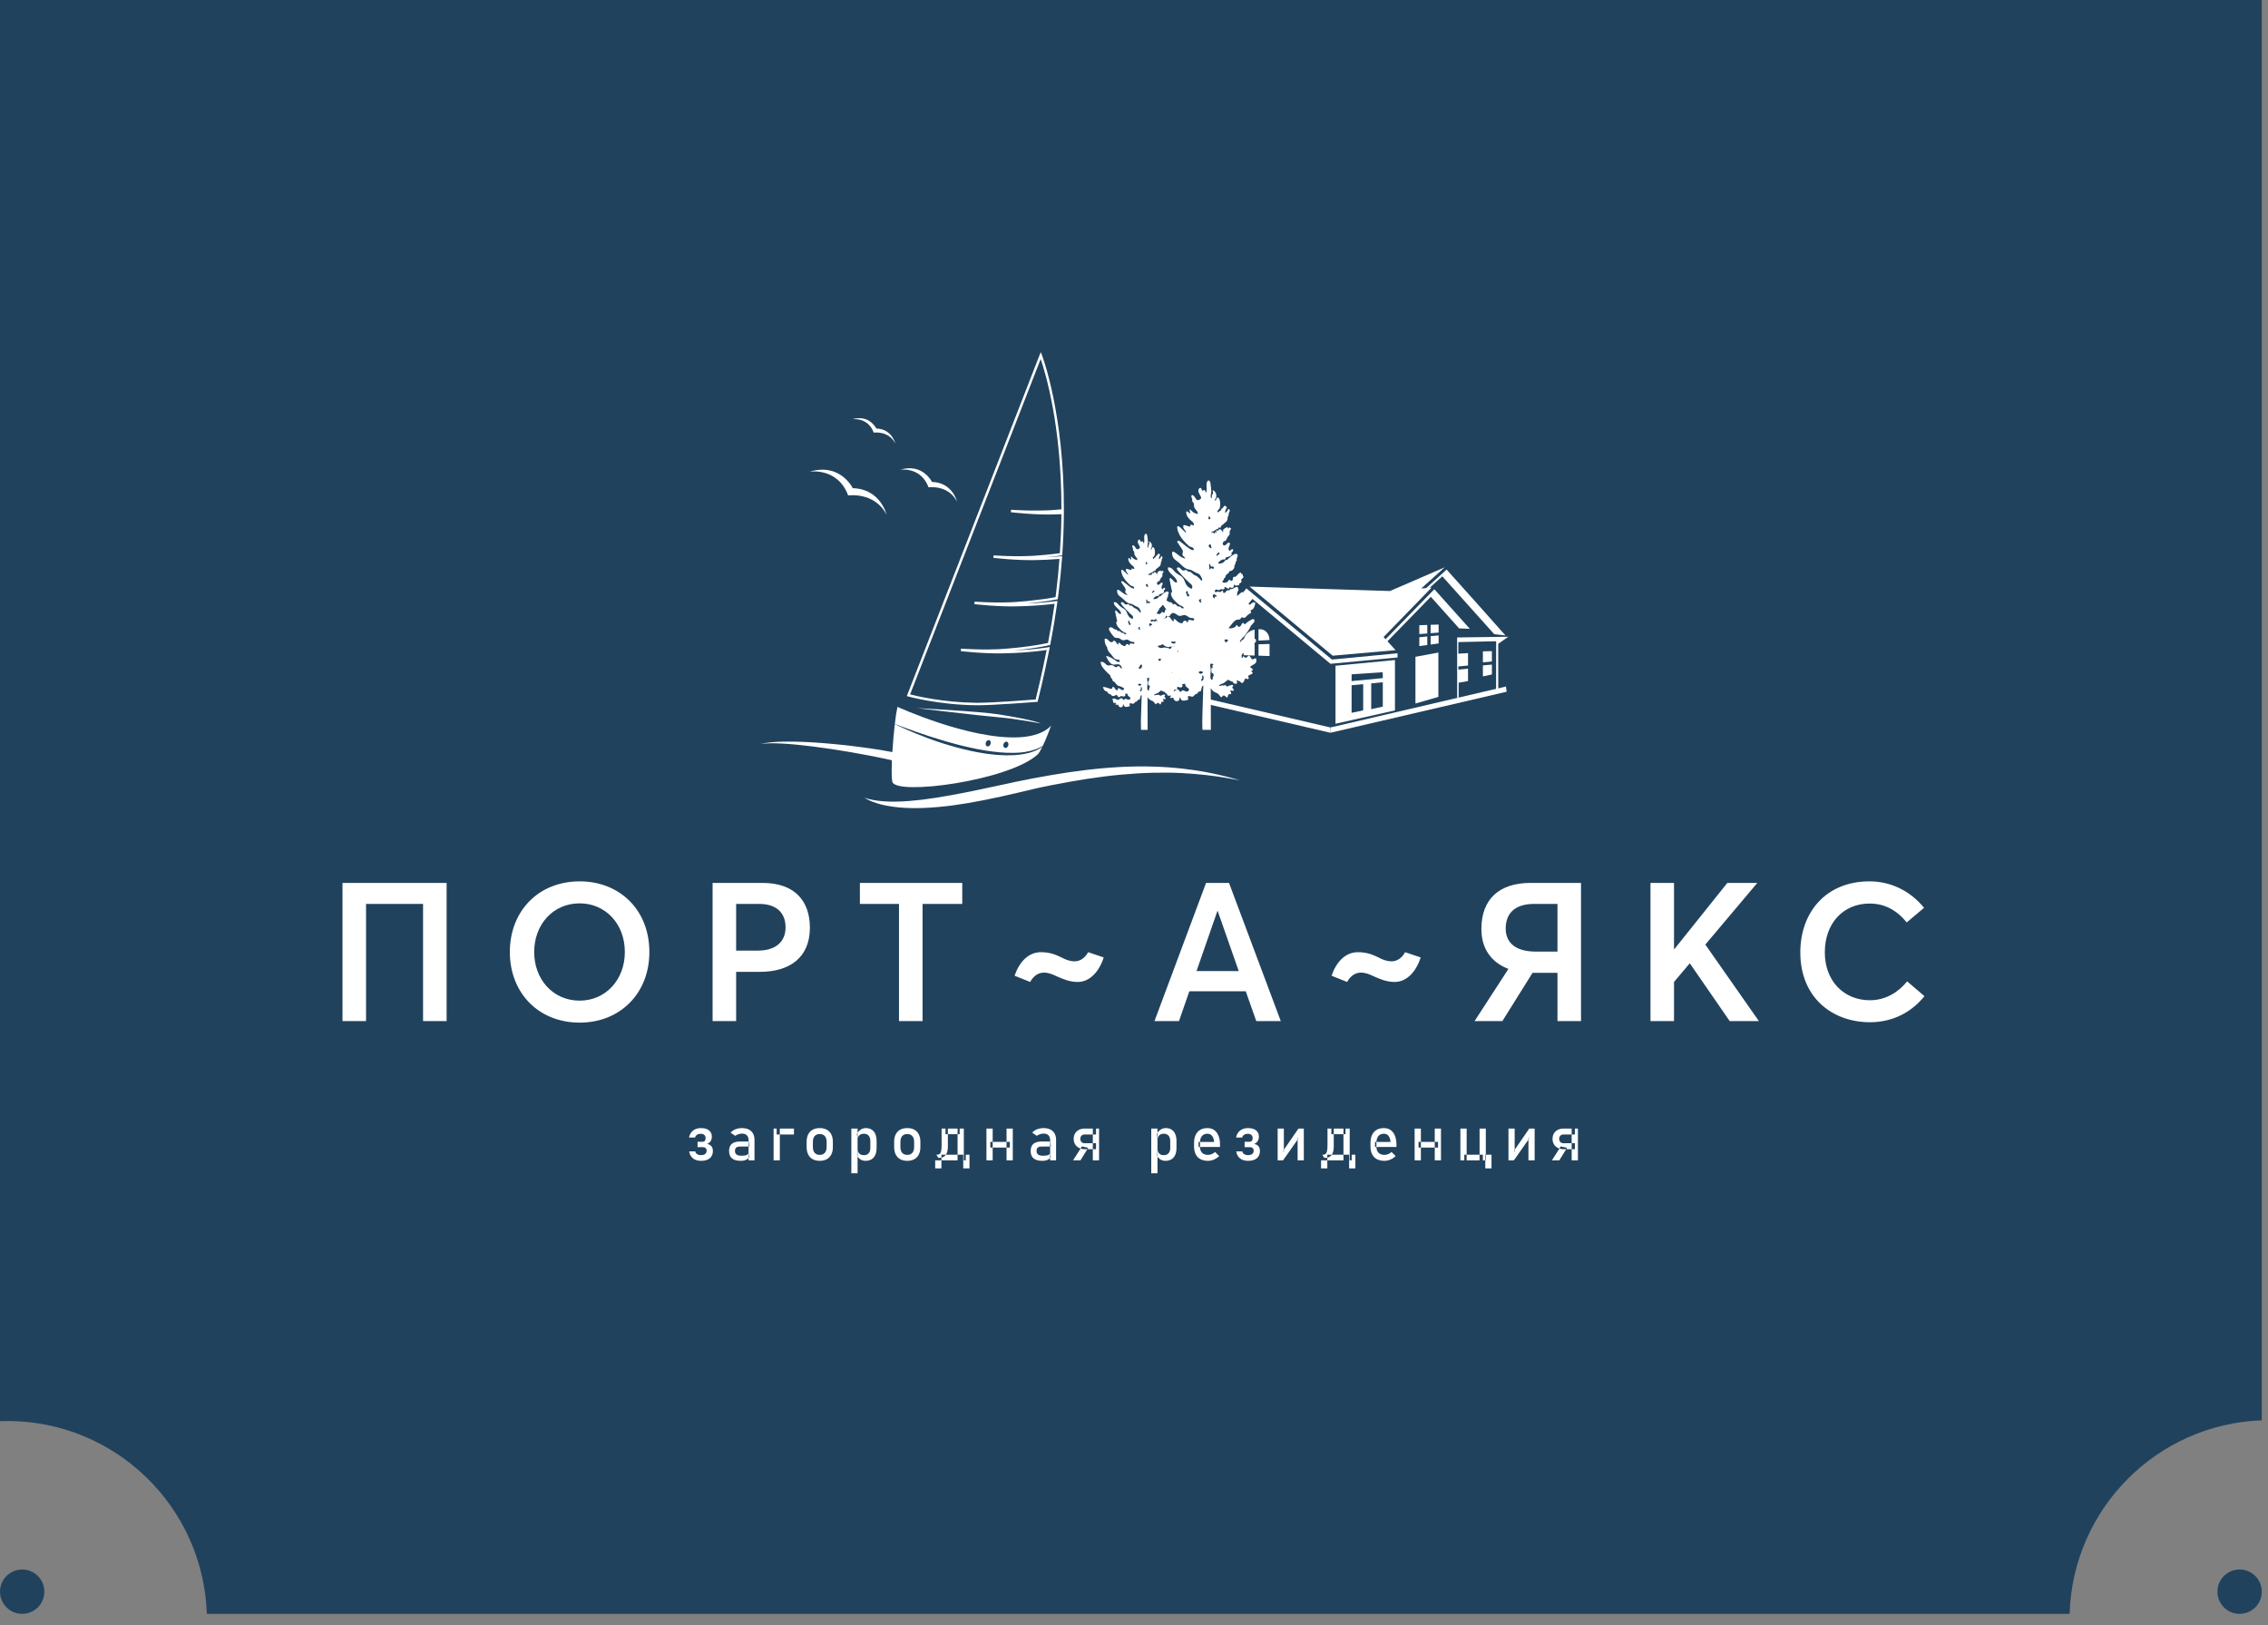 <?xml version="1.0" encoding="UTF-8"?> <svg xmlns="http://www.w3.org/2000/svg" width="127" height="91" viewBox="0 0 127 91" fill="none"><rect x="0" y="0" width="127" height="91" fill="#808080" stroke="none"/><path fill-rule="evenodd" clip-rule="evenodd" d="M0 0H126.65V79.523C120.779 79.736 116.063 84.478 115.892 90.36H11.582C11.383 84.363 6.459 79.562 0.413 79.562C0.275 79.562 0.137 79.565 0 79.57V0Z" fill="#21425D"></path><circle cx="1.242" cy="89.117" r="1.242" fill="#21425D"></circle><circle cx="125.41" cy="89.117" r="1.242" fill="#21425D"></circle><g clip-path="url(#clip0_289_969)"><path fill-rule="evenodd" clip-rule="evenodd" d="M19.179 57.169H20.497V50.61H23.69V57.169H25.009V49.434H19.179V57.169ZM32.461 57.256C34.695 57.256 36.362 55.654 36.362 53.301C36.362 50.937 34.695 49.347 32.461 49.347C30.14 49.347 28.549 51.024 28.549 53.301C28.549 55.578 30.14 57.256 32.461 57.256ZM32.461 56.025C30.947 56.025 29.912 54.816 29.912 53.301C29.912 51.787 30.947 50.578 32.461 50.578C33.889 50.578 34.989 51.711 34.989 53.301C34.989 54.881 33.889 56.025 32.461 56.025ZM39.903 57.169H41.221V54.413H42.551C44.218 54.413 45.351 53.617 45.351 51.94C45.351 50.501 44.556 49.434 42.703 49.434H39.903V57.169ZM41.221 53.225V50.61H42.518C43.466 50.61 43.989 51.101 43.989 51.918C43.989 52.68 43.499 53.225 42.42 53.225H41.221ZM50.341 57.169H51.66V50.61H53.883V49.434H48.151V50.61H50.341V57.169ZM64.647 57.169H66.02L66.598 55.502H69.758L70.346 57.169H71.719L68.821 49.434H67.535L64.647 57.169ZM67.001 54.369L68.167 51.014H68.189L69.365 54.369H67.001ZM60.355 54.979C61.019 54.979 61.553 54.402 61.804 53.606L60.932 53.312C60.769 53.617 60.496 53.824 60.18 53.824C59.897 53.824 59.657 53.726 59.417 53.595C59.134 53.465 58.807 53.312 58.295 53.312C57.576 53.312 57.075 53.868 56.813 54.63L57.685 54.979C57.859 54.663 58.121 54.456 58.459 54.456C58.709 54.456 58.949 54.554 59.2 54.674C59.526 54.816 59.886 54.979 60.355 54.979ZM78.104 54.979C78.769 54.979 79.302 54.402 79.553 53.606L78.681 53.312C78.518 53.617 78.246 53.824 77.93 53.824C77.646 53.824 77.406 53.726 77.167 53.595C76.883 53.465 76.557 53.312 76.044 53.312C75.325 53.312 74.824 53.868 74.562 54.63L75.434 54.979C75.609 54.663 75.87 54.456 76.208 54.456C76.459 54.456 76.698 54.554 76.949 54.674C77.276 54.816 77.635 54.979 78.104 54.979ZM82.571 57.169H84.129L85.818 54.467H87.213V57.169H88.531V49.434H85.709C83.944 49.434 82.952 50.349 82.952 52.016C82.952 53.083 83.475 53.868 84.467 54.249L82.571 57.169ZM85.992 53.279C84.826 53.279 84.314 52.746 84.314 51.994C84.314 51.09 84.881 50.61 85.905 50.61H87.213V53.279H85.992ZM92.421 57.169H93.739V54.979L94.622 53.933L96.856 57.169H98.49L95.493 52.887L98.403 49.434H96.725L93.761 53.138H93.739V49.434H92.421V57.169ZM104.711 57.234C106.073 57.234 107.098 56.602 107.762 55.774L106.793 54.946C106.302 55.556 105.583 56.003 104.711 56.003C103.24 56.003 102.183 54.914 102.183 53.323C102.183 51.689 103.219 50.589 104.69 50.589C105.507 50.589 106.193 50.937 106.771 51.645L107.741 50.828C106.934 49.837 105.823 49.347 104.69 49.347C102.205 49.347 100.811 51.123 100.811 53.323C100.811 55.861 102.608 57.234 104.711 57.234Z" fill="white"></path><path fill-rule="evenodd" clip-rule="evenodd" d="M51.263 42.675C51.26 42.722 51.242 42.77 51.225 42.8C51.214 42.817 51.202 42.83 51.196 42.839C51.185 42.85 51.173 42.859 51.167 42.866C51.136 42.894 51.112 42.904 51.095 42.912C51.061 42.927 51.038 42.933 51.017 42.938C50.997 42.943 50.98 42.947 50.965 42.949C50.902 42.96 50.85 42.963 50.798 42.966C50.749 42.97 50.7 42.97 50.651 42.972H50.63C50.63 42.972 50.622 42.973 50.619 42.974L50.584 42.978L50.524 42.988C50.483 42.993 50.44 43 50.397 43.005C50.238 43.03 50.082 43.055 49.932 43.079C49.932 42.923 49.938 42.751 49.946 42.568C49.834 42.542 49.721 42.517 49.608 42.492C49.354 42.437 49.1 42.385 48.84 42.334C48.07 42.182 47.29 42.05 46.56 41.94C45.827 41.831 45.142 41.744 44.556 41.688C43.965 41.632 43.471 41.61 43.127 41.617C42.804 41.622 42.611 41.654 42.59 41.657C42.599 41.655 42.645 41.643 42.726 41.626C42.816 41.607 42.951 41.584 43.125 41.567C43.298 41.549 43.506 41.534 43.751 41.527C43.993 41.52 44.265 41.52 44.565 41.526C45.16 41.538 45.853 41.58 46.595 41.65C47.337 41.718 48.125 41.811 48.913 41.93C49.265 41.983 49.617 42.041 49.969 42.108C50.007 42.115 50.047 42.123 50.085 42.131C50.278 42.169 50.472 42.209 50.662 42.257C50.758 42.281 50.853 42.306 50.957 42.343C50.983 42.353 51.009 42.362 51.038 42.376C51.069 42.39 51.098 42.401 51.15 42.442C51.167 42.454 51.185 42.466 51.205 42.496C51.216 42.511 51.231 42.529 51.242 42.558C51.254 42.586 51.266 42.628 51.263 42.675Z" fill="white"></path><path fill-rule="evenodd" clip-rule="evenodd" d="M67.24 36.535C67.274 36.52 67.291 36.496 67.317 36.473C67.377 36.403 67.411 36.465 67.402 36.286C67.402 36.154 67.274 36.232 67.257 36.286C67.248 36.349 67.248 36.349 67.214 36.38C67.189 36.395 67.146 36.419 67.172 36.457C67.189 36.481 67.223 36.52 67.24 36.535ZM67.719 31.755C67.719 31.794 67.703 31.91 67.762 31.879C67.788 31.864 67.779 31.833 67.797 31.802C67.865 31.794 67.856 31.872 67.942 31.84C67.993 31.825 67.985 31.763 67.942 31.732C67.899 31.685 67.831 31.755 67.797 31.701C67.77 31.654 67.779 31.592 67.737 31.576C67.676 31.6 67.719 31.693 67.719 31.755ZM66.453 33.1C66.375 33.154 66.418 33.185 66.444 33.263C66.461 33.317 66.478 33.434 66.555 33.387C66.572 33.372 66.615 33.341 66.598 33.317C66.59 33.294 66.555 33.263 66.538 33.255C66.504 33.216 66.521 33.201 66.513 33.146C66.513 33.115 66.487 33.076 66.453 33.1ZM67.993 33.504C68.061 33.473 68.002 33.457 68.019 33.411C68.061 33.395 68.061 33.418 68.088 33.411C68.121 33.411 68.156 33.341 68.061 33.309C68.036 33.302 68.01 33.278 67.993 33.278C67.865 33.263 67.908 33.465 67.993 33.504ZM67.308 37.841C67.3 37.895 67.36 37.919 67.308 37.989C67.283 38.027 67.248 38.059 67.257 38.121C67.3 38.121 67.325 38.105 67.351 38.09C67.385 38.059 67.385 38.059 67.394 37.996C67.402 37.926 67.402 37.779 67.308 37.841ZM67.206 37.584C67.155 37.6 67.094 37.623 67.137 37.678C67.172 37.709 67.206 37.732 67.266 37.717C67.446 37.662 67.317 37.561 67.206 37.584ZM68.627 35.96C68.713 35.968 68.721 35.906 68.738 35.882C68.755 35.859 68.763 35.874 68.772 35.843C68.755 35.82 68.738 35.804 68.703 35.804C68.686 35.804 68.669 35.804 68.652 35.804C68.635 35.804 68.627 35.797 68.601 35.797C68.541 35.882 68.575 35.867 68.601 35.921C68.609 35.929 68.618 35.952 68.627 35.96ZM67.754 30.48C67.591 30.527 67.745 30.682 67.788 30.69C67.89 30.713 67.814 30.651 67.805 30.511C67.797 30.473 67.788 30.473 67.754 30.48ZM67.274 33.745C67.283 33.667 67.24 33.667 67.232 33.62C67.248 33.589 67.274 33.605 67.266 33.55C67.24 33.543 67.12 33.543 67.137 33.644C67.146 33.69 67.223 33.737 67.274 33.745ZM68.113 31.102C68.13 31.11 68.156 31.118 68.172 31.102C68.199 31.094 68.199 31.087 68.216 31.063C68.241 31.017 68.344 31.017 68.258 30.931C68.181 30.931 68.181 31.009 68.13 31.048C68.113 31.071 68.105 31.071 68.113 31.102ZM67.788 29.027C67.779 29.003 67.77 28.98 67.754 28.949C67.737 28.926 67.728 28.91 67.676 28.91C67.676 28.957 67.693 28.965 67.676 28.988C67.659 29.011 67.651 29.027 67.676 29.05C67.728 29.12 67.754 29.05 67.754 29.05C67.77 29.027 67.762 29.042 67.788 29.027ZM67.925 37.32C67.899 37.32 67.839 37.312 67.882 37.266C67.899 37.242 67.933 37.25 67.95 37.219C67.942 37.18 67.788 37.11 67.77 37.204C67.762 37.266 67.788 37.398 67.797 37.46C67.814 37.608 67.745 37.88 67.797 38.004C67.805 38.027 67.839 38.082 67.882 38.059C67.916 38.043 67.899 37.981 67.908 37.942C67.916 37.872 68.01 37.81 67.933 37.724C67.882 37.662 67.831 37.709 67.831 37.538C67.831 37.491 67.822 37.429 67.848 37.406C67.882 37.367 67.925 37.39 67.925 37.32ZM64.441 36.053V36.061C64.484 36.108 64.484 36.209 64.51 36.271C64.569 36.411 64.886 36.753 65.015 36.869C65.048 36.9 65.143 36.963 65.152 37.009C65.177 37.087 65.135 37.087 65.237 37.196C65.348 37.312 65.271 37.336 65.323 37.382C65.34 37.398 65.391 37.421 65.417 37.437C65.537 37.514 65.605 37.732 65.793 37.748C65.845 37.755 65.939 37.802 65.99 37.825C66.041 37.856 66.145 37.888 66.127 37.958C66.11 38.027 66.016 38.051 65.939 38.012C65.896 37.989 65.75 37.825 65.674 37.95C65.648 37.989 65.674 38.012 65.69 38.051C65.434 38.051 65.503 37.794 65.314 37.802C65.28 37.872 65.314 37.934 65.212 37.942C65.032 37.942 64.835 37.786 64.621 37.818C64.629 37.888 64.706 38.02 64.741 38.051C64.852 38.175 64.938 38.082 64.955 38.191C64.972 38.292 65.083 38.292 65.16 38.338C65.229 38.377 65.254 38.478 65.391 38.455C65.442 38.447 65.485 38.424 65.511 38.401C65.657 38.268 65.657 38.634 65.828 38.509C65.862 38.486 65.896 38.455 65.948 38.455C65.999 38.455 66.033 38.486 66.093 38.494C66.179 38.494 66.273 38.416 66.179 38.307L66.367 38.284C66.367 38.393 66.409 38.447 66.469 38.486C66.53 38.525 66.624 38.579 66.555 38.672C66.487 38.75 66.401 38.719 66.324 38.68C66.162 38.595 66.17 38.727 66.118 38.735C66.025 38.75 66.05 38.595 65.948 38.61C65.862 38.626 65.793 38.672 65.742 38.711C65.622 38.805 65.52 38.54 65.28 38.672C65.314 38.704 65.323 38.711 65.331 38.774C65.348 38.976 65.391 38.96 65.588 38.945C65.58 38.976 65.562 38.976 65.545 38.999C65.528 39.014 65.511 39.03 65.52 39.053C65.562 39.123 65.682 39.022 65.716 39.1C65.733 39.131 65.716 39.147 65.75 39.185C65.802 39.263 65.922 39.286 65.999 39.224C66.085 39.147 66.033 39.084 66.059 39.038C66.076 39.046 66.059 39.038 66.076 39.053C66.093 39.069 66.153 39.201 66.187 39.217C66.239 39.248 66.409 39.217 66.469 39.201C66.606 39.154 66.487 39.061 66.521 38.999C66.564 38.921 66.701 39.022 66.778 39.007C66.846 38.991 66.889 38.906 66.949 38.867C66.983 38.851 67.034 38.843 67.061 38.82C67.094 38.789 67.069 38.742 67.12 38.727C67.172 38.711 67.206 38.727 67.24 38.688C67.283 38.634 67.257 38.486 67.36 38.385C67.377 38.369 67.368 38.377 67.368 38.385C67.394 38.401 67.377 38.478 67.377 38.509C67.368 38.603 67.368 38.774 67.368 38.882C67.36 39.046 67.351 39.217 67.351 39.388C67.343 39.551 67.343 39.722 67.334 39.893C67.325 40.048 67.317 40.592 67.334 40.864H67.805L67.797 38.525C67.848 38.579 67.856 38.672 68.036 38.758C68.088 38.789 68.156 38.805 68.199 38.836C68.258 38.882 68.301 38.968 68.361 39.022C68.447 39.1 68.439 38.875 68.584 38.96C68.609 38.976 68.635 38.999 68.652 39.014C68.746 39.131 68.763 38.952 68.781 38.875C68.849 38.859 68.935 38.898 68.943 38.812C68.943 38.75 68.892 38.719 68.892 38.649C68.918 38.649 69.072 38.719 69.089 38.642C69.097 38.587 69.012 38.533 68.995 38.486C69.012 38.455 69.063 38.439 69.046 38.385C69.037 38.331 68.977 38.346 68.926 38.362C68.841 38.377 68.721 38.447 68.686 38.439C68.627 38.408 68.703 38.323 68.532 38.377C68.481 38.385 68.447 38.377 68.404 38.377C68.344 38.385 68.353 38.408 68.318 38.416C68.284 38.408 68.276 38.393 68.276 38.354C68.344 38.307 68.378 38.3 68.473 38.268C68.558 38.237 68.652 38.144 68.721 38.09C68.814 38.012 68.849 38.152 69.02 38.16C69.054 38.222 69.081 38.292 69.2 38.284C69.328 38.276 69.26 38.16 69.243 38.097C69.345 38.097 69.414 38.144 69.483 38.198C69.517 38.23 69.56 38.307 69.662 38.136C69.679 38.105 69.714 37.996 69.731 37.981C69.791 37.989 69.859 38.051 69.902 38.012C69.962 37.965 69.885 37.895 69.893 37.841C69.911 37.818 70.047 37.755 70.09 37.74C70.219 37.67 70.081 37.615 70.056 37.569C70.056 37.569 70.056 37.569 70.064 37.569C70.09 37.561 70.116 37.553 70.142 37.53C70.193 37.468 70.047 37.39 70.005 37.351C70.013 37.305 70.082 37.273 70.125 37.25C70.21 37.196 70.321 37.157 70.347 37.048C70.356 37.002 70.365 36.893 70.321 36.862C70.27 36.838 70.142 36.97 70.082 36.885C70.047 36.831 69.987 36.737 69.953 36.698C69.911 36.698 69.902 36.714 69.885 36.737C69.834 36.815 69.731 36.838 69.696 36.815C69.671 36.776 69.662 36.722 69.594 36.761C69.585 36.807 69.602 36.799 69.577 36.838C69.525 36.831 69.517 36.745 69.525 36.698C69.534 36.66 69.551 36.644 69.56 36.628C69.611 36.512 69.705 36.621 69.791 36.574C69.842 36.551 69.868 36.512 69.868 36.442C69.936 36.442 69.979 36.411 70.005 36.364C70.039 36.279 70.021 36.279 70.107 36.248C70.159 36.224 70.219 36.209 70.227 36.154C70.253 36.061 70.21 36.061 70.279 35.983C70.304 35.944 70.356 35.898 70.33 35.828C70.313 35.781 70.261 35.735 70.184 35.758C70.125 35.773 70.116 35.828 70.021 35.797C69.936 35.766 69.911 35.789 69.834 35.804L69.885 35.657C69.816 35.649 69.791 35.696 69.757 35.727C69.722 35.766 69.688 35.766 69.628 35.789C69.534 35.828 69.517 35.913 69.432 35.96C69.422 35.867 69.534 35.758 69.577 35.719C69.705 35.602 69.816 35.431 69.911 35.291C69.996 35.167 70.005 35.105 70.047 35.035C70.099 34.965 70.176 34.911 70.227 34.825C70.287 34.709 70.21 34.615 70.074 34.693C69.868 34.81 69.885 34.81 69.731 34.934C69.671 34.981 69.654 34.911 69.628 34.872C69.491 34.872 69.517 35.128 69.355 35.089C69.286 35.074 69.303 35.035 69.286 34.996C69.226 35.004 69.209 35.043 69.183 35.082C69.097 35.175 68.858 35.206 68.781 35.159C68.746 35.136 68.738 35.097 68.695 35.074C68.635 35.027 68.618 35.074 68.592 35.105C68.55 35.136 68.49 35.097 68.473 35.066C68.455 35.027 68.463 34.965 68.463 34.919C68.515 34.872 68.558 34.903 68.601 34.872C68.627 34.848 68.627 34.841 68.678 34.848C68.781 34.864 68.781 34.786 68.867 34.771C68.918 34.755 68.969 34.786 69.02 34.794C69.157 34.81 69.166 34.701 69.294 34.693C69.371 34.693 69.397 34.693 69.448 34.662C69.483 34.631 69.5 34.6 69.525 34.561C69.611 34.561 69.637 34.631 69.731 34.569C69.816 34.499 69.816 34.452 70.005 34.343C70.107 34.289 70.039 34.266 70.021 34.18L70.047 34.164C70.193 34.118 70.244 33.986 70.279 33.846C70.313 33.721 70.236 33.69 70.142 33.745C70.056 33.791 70.03 33.822 69.97 33.869C69.945 33.838 69.928 33.776 69.868 33.815C69.799 33.846 69.851 33.869 69.645 33.955C69.594 33.97 69.568 34.001 69.534 34.017C69.525 33.885 69.662 33.916 69.671 33.768C69.671 33.714 69.662 33.651 69.602 33.644C69.551 33.636 69.508 33.69 69.483 33.714C69.414 33.791 69.337 33.791 69.234 33.846C69.192 33.869 69.149 33.885 69.132 33.931C69.115 33.993 69.063 34.001 69.02 33.962C69.012 33.877 69.132 33.799 69.192 33.768C69.251 33.729 69.397 33.667 69.44 33.636C69.508 33.574 69.483 33.55 69.483 33.496C69.483 33.395 69.688 33.411 69.628 33.294C69.585 33.201 69.611 33.17 69.577 33.154C69.517 33.123 69.328 33.348 69.269 33.372C69.277 33.325 69.277 33.185 69.294 33.146C69.32 33.084 69.371 33.061 69.345 32.975C69.337 32.944 69.32 32.913 69.311 32.882C69.286 32.851 69.269 32.851 69.226 32.867C69.097 32.898 69.02 32.991 68.977 32.983C68.935 32.983 68.926 32.96 68.883 32.999C68.867 33.022 68.849 33.053 68.814 33.053C68.763 33.053 68.755 33.038 68.713 33.061C68.661 33.092 68.635 33.154 68.592 33.185C68.558 33.201 68.515 33.201 68.498 33.177C68.473 33.146 68.49 33.107 68.49 33.069C68.395 33.069 68.353 33.177 68.276 33.146C68.233 33.123 68.233 33.1 68.165 33.131C68.13 33.146 68.088 33.162 68.053 33.146C67.976 33.115 68.053 32.975 68.148 33.014C68.181 33.03 68.207 33.045 68.267 33.038C68.293 33.03 68.327 33.022 68.344 32.999L68.353 32.975C68.378 32.999 68.463 33.006 68.498 32.999C68.541 32.983 68.584 32.96 68.584 32.905C68.567 32.89 68.541 32.882 68.541 32.867C68.678 32.843 68.695 32.975 68.798 32.952C68.841 32.944 68.832 32.913 68.841 32.882C68.9 32.867 68.969 32.952 69.037 32.905C69.097 32.859 69.081 32.789 69.115 32.734C69.192 32.734 69.166 32.812 69.243 32.804L69.26 32.766C69.337 32.781 69.414 32.781 69.388 32.688C69.432 32.664 69.465 32.633 69.5 32.602C69.56 32.532 69.525 32.525 69.483 32.478C69.5 32.431 69.671 32.338 69.619 32.268C69.594 32.237 69.585 32.268 69.594 32.214C69.594 32.175 69.585 32.167 69.568 32.151C69.448 32.081 69.517 32.128 69.491 32.066C69.44 32.043 69.388 32.089 69.363 32.113C69.337 32.136 69.303 32.175 69.277 32.206C69.251 32.237 69.217 32.276 69.174 32.291C69.115 32.315 69.063 32.268 69.046 32.346C69.029 32.4 69.046 32.455 69.012 32.493C68.969 32.54 68.926 32.532 68.892 32.493C68.841 32.439 68.823 32.447 68.79 32.509C68.763 32.548 68.738 32.579 68.695 32.602C68.601 32.649 68.421 32.633 68.455 32.54C68.473 32.501 68.524 32.486 68.532 32.439C68.541 32.408 68.541 32.385 68.558 32.369C68.575 32.346 68.592 32.346 68.609 32.33C68.652 32.291 68.601 32.245 68.661 32.19C68.713 32.144 68.755 32.12 68.806 32.066C68.841 32.027 68.806 32.027 68.832 31.996C68.841 31.98 68.935 31.965 68.969 31.949C69.037 31.918 69.115 31.833 69.123 31.739C69.132 31.631 69.105 31.677 69.166 31.592C69.192 31.561 69.174 31.506 69.2 31.46C69.234 31.405 69.26 31.397 69.251 31.32C69.251 31.25 69.269 31.226 69.286 31.18C69.345 31.063 69.269 30.978 69.14 31.024C69.02 31.071 68.9 31.172 68.806 31.258C68.798 31.265 68.721 31.343 68.721 31.343C68.669 31.366 68.652 31.32 68.584 31.405C68.507 31.498 68.49 31.514 68.361 31.545C68.079 31.607 68.276 31.421 68.387 31.359C68.532 31.273 68.644 31.39 68.618 31.234C68.721 31.157 68.875 31.188 68.952 31.079C69.012 30.986 68.9 30.986 68.995 30.908C69.02 30.892 69.037 30.877 69.046 30.838C69.063 30.791 69.046 30.768 69.029 30.752C68.969 30.721 68.875 30.846 68.841 30.853C68.73 30.713 68.858 30.543 68.875 30.473C68.883 30.418 68.849 30.379 68.806 30.379C68.763 30.372 68.73 30.426 68.703 30.449C68.678 30.473 68.644 30.496 68.618 30.519C68.49 30.605 68.455 30.434 68.473 30.395C68.481 30.372 68.532 30.309 68.541 30.302C68.592 30.27 68.618 30.317 68.652 30.247C68.686 30.185 68.73 30.076 68.763 30.037C68.909 29.874 68.858 29.913 68.849 29.82C68.849 29.796 68.867 29.711 68.883 29.688C68.892 29.649 68.96 29.633 68.935 29.587C68.909 29.563 68.918 29.594 68.892 29.563L68.867 29.532C68.814 29.524 68.781 29.587 68.746 29.625C68.755 29.594 68.772 29.587 68.755 29.548C68.746 29.532 68.721 29.509 68.695 29.509C68.661 29.532 68.678 29.555 68.618 29.563C68.558 29.571 68.592 29.587 68.55 29.617C68.515 29.633 68.49 29.633 68.49 29.688C68.49 29.742 68.507 29.742 68.481 29.796C68.463 29.788 68.473 29.796 68.455 29.773C68.439 29.758 68.439 29.719 68.439 29.695L68.404 29.711L68.361 29.633C68.344 29.641 68.353 29.641 68.335 29.649C68.207 29.602 68.25 29.664 68.216 29.726C68.148 29.734 68.156 29.664 68.105 29.695C68.079 29.742 68.148 29.758 68.105 29.82C68.053 29.82 68.088 29.804 68.044 29.788C68.01 29.804 68.027 29.827 68.019 29.866C67.959 29.882 67.933 29.796 67.882 29.796C67.856 29.82 67.874 29.835 67.839 29.843C67.805 29.804 67.848 29.804 67.874 29.773C67.908 29.726 67.908 29.758 67.967 29.742C68.01 29.726 67.993 29.703 68.036 29.688C68.088 29.672 68.079 29.68 68.105 29.633C68.156 29.625 68.181 29.633 68.207 29.594C68.258 29.509 68.241 29.54 68.301 29.548C68.327 29.555 68.37 29.501 68.378 29.485C68.404 29.431 68.37 29.431 68.439 29.392C68.575 29.314 68.524 29.307 68.601 29.26C68.798 29.136 68.695 29.011 68.79 28.856C68.823 28.794 68.79 28.778 68.806 28.732C68.823 28.693 68.841 28.677 68.858 28.63C68.883 28.514 68.79 28.459 68.738 28.561C68.721 28.607 68.713 28.63 68.686 28.662C68.669 28.677 68.627 28.708 68.601 28.716C68.644 28.623 68.575 28.623 68.627 28.561C68.644 28.529 68.644 28.529 68.652 28.491C68.686 28.421 68.738 28.444 68.652 28.351C68.55 28.25 68.507 28.413 68.455 28.459C68.421 28.483 68.395 28.467 68.387 28.514C68.37 28.561 68.387 28.576 68.335 28.592C68.267 28.615 68.258 28.677 68.207 28.7C68.199 28.693 68.199 28.669 68.19 28.654C68.181 28.63 68.173 28.638 68.165 28.615C68.181 28.592 68.216 28.545 68.241 28.522C68.267 28.491 68.301 28.467 68.31 28.413C68.327 28.343 68.335 28.172 68.318 28.094C68.31 28.009 68.267 27.877 68.207 27.861C68.088 27.822 68.138 28.032 68.036 28.032C68.027 27.978 68.027 27.97 68.053 27.939C68.105 27.892 68.113 27.737 68.105 27.674C68.079 27.573 67.993 27.465 67.908 27.441C67.916 27.527 67.95 27.597 67.899 27.674C67.874 27.713 67.856 27.721 67.856 27.783C67.856 27.822 67.865 27.861 67.856 27.9C67.728 27.845 67.839 27.612 67.831 27.511C67.822 27.449 67.797 27.101 67.779 27.038C67.77 26.992 67.754 26.945 67.719 26.922C67.711 26.914 67.685 26.906 67.685 26.898H67.659C67.642 26.914 67.634 26.914 67.616 26.937C67.608 26.953 67.599 26.968 67.591 26.984C67.506 27.14 67.642 27.581 67.497 27.573C67.497 27.535 67.506 27.503 67.488 27.472C67.411 27.356 67.343 27.589 67.283 27.387C67.232 27.224 67.069 27.363 67.112 27.542C67.129 27.597 67.163 27.659 67.189 27.706C67.257 27.838 67.325 27.908 67.129 27.993C67.043 28.024 67.009 27.985 66.974 27.939C66.949 27.892 66.795 27.651 66.726 27.737C66.683 27.783 66.735 27.877 66.752 27.923C66.778 28.001 66.735 28.063 66.795 28.117C66.915 28.218 66.804 28.327 66.915 28.475C66.957 28.545 67.112 28.669 67.061 28.786C67.043 28.786 67.061 28.786 67.043 28.778C67 28.747 66.983 28.755 66.932 28.739C66.795 28.716 66.692 28.529 66.615 28.522C66.606 28.615 66.658 28.677 66.632 28.755C66.606 28.747 66.547 28.677 66.521 28.662C66.401 28.545 66.384 28.763 66.521 28.965C66.59 29.058 66.632 29.097 66.718 29.167C66.787 29.221 66.872 29.283 66.846 29.416C66.795 29.416 66.718 29.377 66.666 29.369C66.658 29.392 66.658 29.447 66.658 29.485C66.538 29.478 66.401 29.408 66.281 29.392C66.179 29.587 66.418 29.68 66.418 29.835C66.375 29.812 66.239 29.664 66.196 29.633C66.153 29.594 65.999 29.416 65.93 29.47C65.922 29.485 65.922 29.517 65.922 29.54C65.922 29.563 65.93 29.579 65.93 29.602C65.964 29.843 66.11 30.076 66.264 30.255C66.35 30.356 66.444 30.449 66.547 30.543C66.615 30.605 66.624 30.605 66.735 30.636C66.829 30.659 66.872 30.76 66.838 30.791C66.821 30.815 66.778 30.799 66.76 30.791C66.572 30.752 66.239 30.418 66.059 30.302C66.025 30.278 65.948 30.255 65.93 30.302C65.905 30.348 65.956 30.403 65.982 30.434L66.196 30.76C66.29 30.923 66.196 30.939 66.213 31.055C66.222 31.149 66.358 31.18 66.367 31.265C66.204 31.25 66.085 31.149 65.99 31.079C65.948 31.048 65.699 30.83 65.648 30.9C65.614 30.947 65.639 31.079 65.657 31.133C65.708 31.281 65.802 31.343 65.922 31.429C66.145 31.584 66.29 31.848 66.59 31.887C66.709 31.903 66.709 31.926 66.795 31.965C66.829 31.988 66.855 31.996 66.889 32.019C67.009 32.113 67.163 32.066 67.274 32.33C67.317 32.416 67.351 32.439 67.283 32.517V32.525C67.248 32.501 67.232 32.462 67.206 32.431C67.137 32.361 67.034 32.252 66.941 32.221C66.769 32.175 66.683 31.949 66.538 32.019L66.53 32.011L66.521 32.004C66.504 31.965 66.487 31.942 66.453 31.926C66.392 31.903 66.367 31.918 66.316 31.934C66.153 31.996 66.118 31.747 65.973 31.77C65.922 31.77 65.888 31.809 65.905 31.864C65.948 31.98 66.444 32.486 66.564 32.594C66.606 32.633 66.718 32.719 66.743 32.766C66.769 32.804 66.769 32.867 66.76 32.913C66.743 32.983 66.701 32.96 66.658 32.936C66.478 32.851 66.401 32.719 66.341 32.548C66.23 32.221 66.041 32.245 65.811 32.035C65.725 31.965 65.597 31.716 65.399 31.778C65.365 31.942 65.571 32.128 65.648 32.198C65.708 32.252 65.948 32.455 65.905 32.61C65.793 32.641 65.699 32.509 65.648 32.455C65.554 32.346 65.46 32.315 65.503 32.501C65.52 32.61 65.631 33.1 65.639 33.162H65.588C65.537 33.255 65.614 33.411 65.648 33.473C65.708 33.566 65.776 33.62 65.836 33.69C65.896 33.752 65.973 33.83 66.059 33.877C66.136 33.923 66.281 33.962 66.29 34.048C66.127 34.102 66.145 33.97 66.067 33.962C66.033 33.955 66.007 33.97 65.964 33.955C65.922 33.939 65.879 33.877 65.845 33.854C65.785 33.807 65.742 33.807 65.682 33.846C65.648 33.768 65.622 33.729 65.52 33.714C65.425 33.706 65.391 33.667 65.331 33.62C65.288 33.589 65.194 33.527 65.109 33.574C65.04 33.605 65.04 33.69 65.074 33.768C65.143 33.916 65.314 34.149 65.425 34.258C65.493 34.32 65.537 34.32 65.648 34.32C65.862 34.312 65.896 34.475 66.059 34.483C66.145 34.491 66.213 34.444 66.29 34.437C66.469 34.421 66.53 34.592 66.709 34.6C66.752 34.6 66.795 34.6 66.829 34.615C66.855 34.631 66.889 34.67 66.864 34.701C66.821 34.779 66.709 34.716 66.641 34.709C66.538 34.693 66.504 34.771 66.521 34.856C66.444 34.848 66.453 34.747 66.35 34.755C66.255 34.755 66.247 34.833 66.213 34.895C66.118 34.911 65.982 34.841 65.93 34.794C65.871 34.747 65.802 34.615 65.708 34.685C65.725 34.732 65.733 34.724 65.725 34.786C65.648 34.786 65.597 34.693 65.562 34.631C65.528 34.584 65.46 34.491 65.365 34.522C65.348 34.561 65.357 34.569 65.314 34.6C65.288 34.615 65.254 34.623 65.22 34.623C65.048 34.615 64.929 34.289 64.749 34.382C64.732 34.522 64.766 34.716 64.818 34.817C64.852 34.88 64.895 34.926 64.92 34.988C64.946 35.058 64.929 35.105 64.972 35.183C65.023 35.299 65.117 35.393 65.194 35.478C65.263 35.579 65.348 35.672 65.425 35.766C65.545 35.913 65.716 35.804 65.802 35.913C65.853 35.975 65.819 36.053 65.699 36.03C65.588 36.007 65.417 35.836 65.22 35.735C65.16 35.703 64.912 35.595 64.843 35.602C64.852 35.618 64.869 35.665 64.878 35.688C64.963 35.867 65.083 36.108 65.28 36.193C65.451 36.271 65.588 36.162 65.75 36.201C65.879 36.232 65.973 36.349 65.964 36.504C65.845 36.489 65.853 36.333 65.725 36.325C65.622 36.317 65.622 36.489 65.434 36.349C65.391 36.317 65.34 36.255 65.254 36.255C65.074 36.24 65.006 36.364 64.818 36.178C64.741 36.108 64.603 35.96 64.441 36.053Z" fill="white"></path><path fill-rule="evenodd" clip-rule="evenodd" d="M63.819 37.46C63.846 37.448 63.859 37.43 63.88 37.411C63.927 37.356 63.954 37.405 63.947 37.265C63.947 37.161 63.846 37.222 63.833 37.265C63.826 37.314 63.826 37.314 63.799 37.338C63.779 37.35 63.745 37.369 63.766 37.399C63.779 37.417 63.806 37.448 63.819 37.46ZM64.196 33.702C64.196 33.732 64.183 33.824 64.23 33.799C64.25 33.787 64.243 33.763 64.257 33.738C64.31 33.732 64.304 33.793 64.371 33.769C64.412 33.757 64.405 33.708 64.371 33.683C64.338 33.647 64.284 33.702 64.257 33.659C64.237 33.622 64.243 33.573 64.21 33.561C64.162 33.579 64.196 33.653 64.196 33.702ZM63.2 34.759C63.14 34.802 63.173 34.826 63.194 34.887C63.207 34.93 63.22 35.022 63.281 34.985C63.294 34.973 63.328 34.948 63.314 34.93C63.308 34.912 63.281 34.887 63.267 34.881C63.24 34.851 63.254 34.838 63.247 34.795C63.247 34.771 63.227 34.741 63.2 34.759ZM64.412 35.077C64.465 35.052 64.418 35.04 64.431 35.003C64.465 34.991 64.466 35.01 64.486 35.003C64.513 35.003 64.539 34.948 64.466 34.924C64.445 34.918 64.425 34.9 64.412 34.9C64.31 34.887 64.344 35.046 64.412 35.077ZM63.873 38.487C63.866 38.53 63.913 38.548 63.873 38.603C63.853 38.634 63.826 38.658 63.833 38.707C63.866 38.707 63.887 38.695 63.907 38.683C63.934 38.658 63.934 38.658 63.94 38.609C63.947 38.554 63.947 38.438 63.873 38.487ZM63.792 38.285C63.752 38.298 63.705 38.316 63.738 38.359C63.766 38.383 63.792 38.401 63.84 38.389C63.981 38.346 63.88 38.267 63.792 38.285ZM64.91 37.008C64.977 37.014 64.983 36.965 64.997 36.947C65.011 36.928 65.017 36.941 65.024 36.916C65.011 36.898 64.997 36.886 64.97 36.886C64.957 36.886 64.943 36.886 64.93 36.886C64.916 36.886 64.91 36.88 64.89 36.88C64.842 36.947 64.869 36.935 64.89 36.977C64.897 36.984 64.903 37.002 64.91 37.008ZM64.223 32.699C64.095 32.736 64.216 32.858 64.25 32.864C64.331 32.883 64.27 32.834 64.264 32.724C64.257 32.693 64.25 32.693 64.223 32.699ZM63.846 35.266C63.853 35.205 63.819 35.205 63.812 35.168C63.826 35.144 63.846 35.156 63.84 35.113C63.819 35.107 63.725 35.107 63.738 35.187C63.745 35.223 63.806 35.26 63.846 35.266ZM64.506 33.188C64.519 33.194 64.539 33.2 64.553 33.188C64.573 33.182 64.573 33.176 64.587 33.158C64.607 33.121 64.687 33.121 64.62 33.054C64.559 33.054 64.559 33.115 64.519 33.145C64.506 33.164 64.499 33.164 64.506 33.188ZM64.25 31.556C64.243 31.538 64.237 31.52 64.223 31.495C64.21 31.477 64.203 31.465 64.162 31.465C64.162 31.502 64.176 31.508 64.162 31.526C64.149 31.544 64.142 31.556 64.162 31.575C64.203 31.63 64.223 31.575 64.223 31.575C64.237 31.556 64.23 31.569 64.25 31.556ZM64.358 38.078C64.338 38.078 64.29 38.071 64.324 38.035C64.338 38.016 64.364 38.023 64.378 37.998C64.371 37.968 64.25 37.913 64.237 37.986C64.23 38.035 64.25 38.139 64.257 38.188C64.27 38.304 64.216 38.517 64.257 38.615C64.264 38.634 64.29 38.676 64.324 38.658C64.351 38.646 64.338 38.597 64.344 38.566C64.351 38.511 64.425 38.462 64.364 38.395C64.324 38.346 64.284 38.383 64.284 38.249C64.284 38.212 64.277 38.163 64.297 38.145C64.324 38.114 64.358 38.133 64.358 38.078ZM61.618 37.081V37.087C61.652 37.124 61.652 37.204 61.672 37.252C61.719 37.362 61.968 37.631 62.07 37.723C62.096 37.748 62.17 37.796 62.177 37.833C62.197 37.894 62.164 37.894 62.244 37.98C62.332 38.071 62.271 38.09 62.312 38.126C62.325 38.139 62.365 38.157 62.386 38.169C62.48 38.23 62.534 38.401 62.682 38.414C62.722 38.42 62.796 38.456 62.837 38.475C62.877 38.499 62.958 38.524 62.944 38.579C62.931 38.634 62.857 38.652 62.796 38.621C62.763 38.603 62.648 38.475 62.588 38.573C62.568 38.603 62.588 38.621 62.601 38.652C62.399 38.652 62.453 38.45 62.305 38.456C62.278 38.511 62.305 38.56 62.224 38.566C62.083 38.566 61.928 38.444 61.76 38.469C61.767 38.524 61.827 38.627 61.854 38.652C61.942 38.75 62.009 38.676 62.022 38.762C62.036 38.841 62.123 38.841 62.184 38.878C62.237 38.909 62.258 38.988 62.365 38.97C62.406 38.964 62.44 38.945 62.46 38.927C62.574 38.823 62.574 39.11 62.709 39.013C62.736 38.994 62.763 38.97 62.803 38.97C62.843 38.97 62.87 38.994 62.917 39C62.985 39 63.059 38.939 62.985 38.854L63.133 38.835C63.133 38.921 63.166 38.964 63.214 38.994C63.261 39.025 63.335 39.068 63.281 39.141C63.227 39.202 63.16 39.178 63.099 39.147C62.971 39.08 62.978 39.184 62.938 39.19C62.863 39.202 62.884 39.08 62.803 39.092C62.736 39.104 62.682 39.141 62.642 39.172C62.547 39.245 62.467 39.037 62.278 39.141C62.305 39.165 62.312 39.172 62.319 39.22C62.332 39.379 62.365 39.367 62.52 39.355C62.514 39.379 62.5 39.379 62.486 39.398C62.473 39.41 62.46 39.422 62.467 39.44C62.5 39.495 62.594 39.416 62.621 39.477C62.635 39.502 62.621 39.514 62.648 39.544C62.689 39.605 62.783 39.624 62.843 39.575C62.911 39.514 62.87 39.465 62.891 39.428C62.904 39.434 62.891 39.428 62.904 39.44C62.917 39.453 62.965 39.556 62.991 39.569C63.032 39.593 63.166 39.569 63.214 39.556C63.321 39.52 63.227 39.447 63.254 39.398C63.288 39.337 63.395 39.416 63.456 39.404C63.51 39.392 63.543 39.324 63.59 39.294C63.617 39.282 63.658 39.275 63.678 39.257C63.705 39.233 63.684 39.196 63.725 39.184C63.766 39.172 63.792 39.184 63.819 39.153C63.853 39.11 63.833 38.994 63.913 38.915C63.927 38.903 63.92 38.909 63.92 38.915C63.94 38.927 63.927 38.988 63.927 39.013C63.92 39.086 63.92 39.22 63.92 39.306C63.913 39.434 63.907 39.569 63.907 39.703C63.9 39.831 63.9 39.966 63.893 40.1C63.887 40.223 63.88 40.651 63.893 40.864H64.264L64.257 39.025C64.297 39.068 64.304 39.141 64.445 39.208C64.486 39.233 64.539 39.245 64.573 39.269C64.62 39.306 64.654 39.373 64.701 39.416C64.768 39.477 64.762 39.3 64.876 39.367C64.897 39.379 64.916 39.398 64.93 39.41C65.003 39.502 65.017 39.361 65.031 39.3C65.085 39.288 65.152 39.318 65.159 39.251C65.159 39.202 65.118 39.178 65.118 39.123C65.139 39.123 65.26 39.178 65.273 39.117C65.28 39.074 65.212 39.031 65.199 38.994C65.212 38.97 65.252 38.958 65.239 38.915C65.232 38.872 65.186 38.884 65.145 38.897C65.078 38.909 64.983 38.964 64.957 38.958C64.91 38.933 64.97 38.866 64.836 38.909C64.795 38.915 64.768 38.909 64.734 38.909C64.687 38.915 64.694 38.933 64.667 38.939C64.641 38.933 64.634 38.921 64.634 38.89C64.687 38.854 64.715 38.848 64.788 38.823C64.856 38.799 64.93 38.725 64.983 38.683C65.057 38.621 65.085 38.731 65.219 38.738C65.246 38.786 65.266 38.841 65.361 38.835C65.461 38.829 65.408 38.738 65.394 38.689C65.475 38.689 65.529 38.725 65.583 38.768C65.609 38.793 65.644 38.854 65.724 38.719C65.737 38.695 65.764 38.609 65.778 38.597C65.825 38.603 65.879 38.652 65.913 38.621C65.959 38.585 65.899 38.53 65.906 38.487C65.919 38.469 66.027 38.42 66.06 38.407C66.162 38.352 66.053 38.31 66.033 38.273C66.033 38.273 66.033 38.273 66.04 38.273C66.06 38.267 66.081 38.261 66.101 38.242C66.141 38.194 66.027 38.133 65.993 38.102C65.999 38.065 66.053 38.041 66.088 38.023C66.155 37.98 66.242 37.949 66.262 37.864C66.269 37.827 66.276 37.741 66.242 37.717C66.202 37.699 66.101 37.803 66.053 37.735C66.027 37.693 65.979 37.619 65.953 37.589C65.919 37.589 65.913 37.601 65.899 37.619C65.859 37.68 65.778 37.699 65.75 37.68C65.73 37.65 65.724 37.607 65.67 37.638C65.664 37.674 65.677 37.668 65.657 37.699C65.616 37.693 65.609 37.625 65.616 37.589C65.623 37.558 65.637 37.546 65.644 37.534C65.684 37.442 65.758 37.528 65.825 37.491C65.865 37.472 65.886 37.442 65.886 37.387C65.939 37.387 65.973 37.362 65.993 37.326C66.02 37.259 66.007 37.259 66.074 37.234C66.114 37.216 66.162 37.204 66.168 37.161C66.188 37.087 66.155 37.087 66.208 37.026C66.228 36.996 66.269 36.959 66.248 36.904C66.235 36.867 66.195 36.831 66.135 36.849C66.088 36.861 66.081 36.904 66.007 36.88C65.939 36.855 65.919 36.873 65.859 36.886L65.899 36.77C65.845 36.764 65.825 36.8 65.798 36.825C65.771 36.855 65.744 36.855 65.697 36.873C65.623 36.904 65.609 36.971 65.542 37.008C65.535 36.935 65.623 36.849 65.657 36.819C65.758 36.727 65.845 36.592 65.919 36.482C65.986 36.385 65.993 36.336 66.027 36.281C66.067 36.226 66.128 36.183 66.168 36.116C66.215 36.024 66.155 35.951 66.047 36.012C65.886 36.103 65.899 36.103 65.778 36.201C65.73 36.238 65.717 36.183 65.697 36.152C65.59 36.152 65.609 36.354 65.481 36.324C65.428 36.311 65.441 36.281 65.428 36.25C65.38 36.256 65.367 36.287 65.347 36.317C65.28 36.391 65.091 36.415 65.031 36.379C65.003 36.36 64.997 36.33 64.963 36.311C64.916 36.275 64.903 36.311 64.883 36.336C64.849 36.36 64.802 36.33 64.788 36.305C64.775 36.275 64.782 36.226 64.782 36.189C64.822 36.152 64.856 36.177 64.89 36.152C64.91 36.134 64.91 36.128 64.95 36.134C65.031 36.146 65.031 36.085 65.098 36.073C65.139 36.061 65.179 36.085 65.219 36.091C65.327 36.103 65.334 36.018 65.435 36.012C65.495 36.012 65.515 36.012 65.555 35.987C65.583 35.963 65.596 35.938 65.616 35.908C65.684 35.908 65.704 35.963 65.778 35.914C65.845 35.859 65.845 35.822 65.993 35.737C66.074 35.694 66.02 35.676 66.007 35.608L66.027 35.596C66.141 35.559 66.182 35.456 66.208 35.346C66.235 35.248 66.175 35.223 66.101 35.266C66.033 35.303 66.013 35.327 65.966 35.364C65.946 35.34 65.933 35.291 65.886 35.321C65.832 35.346 65.872 35.364 65.71 35.431C65.67 35.443 65.65 35.468 65.623 35.48C65.616 35.376 65.724 35.401 65.73 35.285C65.73 35.242 65.724 35.193 65.677 35.187C65.637 35.181 65.603 35.223 65.583 35.242C65.529 35.303 65.468 35.303 65.388 35.346C65.354 35.364 65.32 35.376 65.306 35.413C65.293 35.462 65.252 35.468 65.219 35.437C65.212 35.37 65.306 35.309 65.354 35.285C65.401 35.254 65.515 35.205 65.549 35.181C65.603 35.132 65.583 35.113 65.583 35.071C65.583 34.991 65.744 35.003 65.697 34.912C65.664 34.838 65.684 34.814 65.657 34.802C65.609 34.777 65.461 34.954 65.415 34.973C65.421 34.936 65.421 34.826 65.435 34.795C65.455 34.747 65.495 34.728 65.475 34.661C65.468 34.637 65.455 34.612 65.448 34.588C65.428 34.563 65.415 34.563 65.38 34.576C65.28 34.6 65.219 34.673 65.186 34.667C65.152 34.667 65.145 34.649 65.112 34.679C65.098 34.698 65.085 34.722 65.057 34.722C65.017 34.722 65.011 34.71 64.977 34.728C64.937 34.753 64.916 34.802 64.883 34.826C64.856 34.838 64.822 34.838 64.808 34.82C64.788 34.795 64.802 34.765 64.802 34.734C64.728 34.734 64.694 34.82 64.634 34.795C64.6 34.777 64.6 34.759 64.546 34.783C64.519 34.795 64.486 34.808 64.459 34.795C64.398 34.771 64.459 34.661 64.533 34.692C64.559 34.704 64.58 34.716 64.627 34.71C64.647 34.704 64.674 34.698 64.687 34.679L64.694 34.661C64.715 34.679 64.782 34.686 64.808 34.679C64.842 34.667 64.876 34.649 64.876 34.606C64.862 34.594 64.842 34.588 64.842 34.576C64.95 34.557 64.963 34.661 65.044 34.643C65.078 34.637 65.071 34.612 65.078 34.588C65.125 34.576 65.179 34.643 65.232 34.606C65.28 34.569 65.266 34.514 65.293 34.472C65.354 34.472 65.334 34.533 65.394 34.527L65.408 34.496C65.468 34.508 65.529 34.508 65.509 34.435C65.542 34.417 65.569 34.392 65.596 34.368C65.644 34.313 65.616 34.307 65.583 34.27C65.596 34.233 65.73 34.16 65.69 34.105C65.67 34.081 65.664 34.105 65.67 34.062C65.67 34.032 65.664 34.026 65.65 34.013C65.555 33.958 65.609 33.995 65.59 33.946C65.549 33.928 65.509 33.964 65.488 33.983C65.468 34.001 65.441 34.032 65.421 34.056C65.401 34.081 65.374 34.111 65.34 34.123C65.293 34.142 65.252 34.105 65.239 34.166C65.226 34.209 65.239 34.252 65.212 34.282C65.179 34.319 65.145 34.313 65.118 34.282C65.078 34.239 65.065 34.245 65.037 34.294C65.017 34.325 64.997 34.349 64.963 34.368C64.89 34.404 64.748 34.392 64.775 34.319C64.788 34.288 64.829 34.276 64.836 34.239C64.842 34.215 64.842 34.197 64.856 34.184C64.869 34.166 64.883 34.166 64.897 34.154C64.93 34.123 64.89 34.087 64.937 34.044C64.977 34.007 65.011 33.989 65.051 33.946C65.078 33.916 65.051 33.916 65.071 33.891C65.078 33.879 65.152 33.867 65.179 33.854C65.232 33.83 65.293 33.763 65.3 33.689C65.306 33.604 65.286 33.641 65.334 33.573C65.354 33.549 65.34 33.506 65.361 33.469C65.388 33.427 65.408 33.42 65.401 33.359C65.401 33.304 65.415 33.286 65.428 33.249C65.475 33.158 65.415 33.09 65.313 33.127C65.219 33.164 65.125 33.243 65.051 33.31C65.044 33.316 64.983 33.378 64.983 33.378C64.943 33.396 64.93 33.359 64.876 33.427C64.816 33.5 64.802 33.512 64.701 33.537C64.479 33.586 64.634 33.439 64.721 33.39C64.836 33.323 64.923 33.414 64.903 33.292C64.983 33.231 65.105 33.255 65.165 33.17C65.212 33.096 65.125 33.096 65.199 33.035C65.219 33.023 65.232 33.011 65.239 32.98C65.252 32.944 65.239 32.925 65.226 32.913C65.179 32.889 65.105 32.987 65.078 32.993C64.99 32.883 65.091 32.748 65.105 32.693C65.112 32.65 65.085 32.62 65.051 32.62C65.017 32.614 64.99 32.657 64.97 32.675C64.95 32.693 64.923 32.712 64.903 32.73C64.802 32.797 64.775 32.663 64.788 32.632C64.795 32.614 64.836 32.565 64.842 32.559C64.883 32.534 64.903 32.571 64.93 32.516C64.957 32.467 64.99 32.382 65.017 32.351C65.132 32.223 65.091 32.253 65.085 32.18C65.085 32.161 65.098 32.094 65.112 32.076C65.118 32.045 65.172 32.033 65.152 31.997C65.132 31.978 65.139 32.003 65.118 31.978L65.098 31.954C65.057 31.948 65.031 31.997 65.003 32.027C65.011 32.003 65.024 31.997 65.011 31.966C65.003 31.954 64.983 31.935 64.963 31.935C64.937 31.954 64.95 31.972 64.903 31.978C64.856 31.984 64.883 31.997 64.849 32.021C64.822 32.033 64.802 32.033 64.802 32.076C64.802 32.119 64.816 32.119 64.795 32.161C64.782 32.155 64.788 32.161 64.775 32.143C64.762 32.131 64.762 32.1 64.762 32.082L64.734 32.094L64.701 32.033C64.687 32.039 64.694 32.039 64.681 32.045C64.58 32.009 64.613 32.058 64.587 32.106C64.533 32.113 64.539 32.058 64.499 32.082C64.479 32.119 64.533 32.131 64.499 32.18C64.459 32.18 64.486 32.168 64.452 32.155C64.425 32.168 64.438 32.186 64.431 32.216C64.385 32.229 64.364 32.161 64.324 32.161C64.304 32.18 64.317 32.192 64.29 32.198C64.264 32.168 64.297 32.168 64.317 32.143C64.344 32.106 64.344 32.131 64.391 32.119C64.425 32.106 64.412 32.088 64.445 32.076C64.486 32.064 64.479 32.07 64.499 32.033C64.539 32.027 64.559 32.033 64.58 32.003C64.62 31.935 64.607 31.96 64.654 31.966C64.674 31.972 64.708 31.929 64.715 31.917C64.734 31.874 64.708 31.874 64.762 31.844C64.869 31.783 64.829 31.776 64.89 31.74C65.044 31.642 64.963 31.544 65.037 31.422C65.065 31.373 65.037 31.361 65.051 31.324C65.065 31.294 65.078 31.281 65.091 31.245C65.112 31.153 65.037 31.11 64.997 31.19C64.983 31.226 64.977 31.245 64.957 31.269C64.943 31.281 64.91 31.306 64.89 31.312C64.923 31.239 64.869 31.239 64.91 31.19C64.923 31.165 64.923 31.165 64.93 31.135C64.957 31.08 64.997 31.098 64.93 31.025C64.849 30.945 64.816 31.074 64.775 31.11C64.748 31.129 64.728 31.116 64.721 31.153C64.708 31.19 64.721 31.202 64.681 31.214C64.627 31.233 64.62 31.281 64.58 31.3C64.573 31.294 64.573 31.275 64.567 31.263C64.559 31.245 64.553 31.251 64.546 31.233C64.559 31.214 64.587 31.178 64.607 31.159C64.627 31.135 64.654 31.116 64.66 31.074C64.674 31.019 64.681 30.884 64.667 30.823C64.66 30.756 64.627 30.652 64.58 30.64C64.486 30.609 64.526 30.774 64.445 30.774C64.438 30.731 64.438 30.725 64.459 30.701C64.499 30.664 64.506 30.542 64.499 30.493C64.479 30.414 64.412 30.328 64.344 30.31C64.351 30.377 64.378 30.432 64.338 30.493C64.317 30.524 64.304 30.53 64.304 30.578C64.304 30.609 64.31 30.64 64.304 30.67C64.203 30.627 64.29 30.444 64.284 30.365C64.277 30.316 64.257 30.042 64.243 29.993C64.237 29.956 64.223 29.919 64.196 29.901C64.189 29.895 64.169 29.889 64.169 29.883H64.149C64.136 29.895 64.129 29.895 64.115 29.913C64.109 29.926 64.102 29.938 64.095 29.95C64.028 30.072 64.136 30.42 64.021 30.414C64.021 30.383 64.028 30.359 64.014 30.334C63.954 30.242 63.9 30.426 63.853 30.267C63.812 30.139 63.684 30.249 63.718 30.389C63.732 30.432 63.759 30.481 63.779 30.517C63.833 30.621 63.887 30.676 63.732 30.744C63.664 30.768 63.638 30.738 63.611 30.701C63.59 30.664 63.469 30.475 63.415 30.542C63.382 30.578 63.422 30.652 63.435 30.689C63.456 30.75 63.422 30.799 63.469 30.841C63.563 30.921 63.476 31.006 63.563 31.122C63.597 31.178 63.718 31.275 63.678 31.367C63.664 31.367 63.678 31.367 63.664 31.361C63.631 31.336 63.617 31.343 63.577 31.33C63.469 31.312 63.389 31.165 63.328 31.159C63.321 31.233 63.361 31.281 63.341 31.343C63.321 31.336 63.274 31.281 63.254 31.269C63.16 31.178 63.146 31.349 63.254 31.508C63.308 31.581 63.341 31.611 63.409 31.666C63.463 31.709 63.53 31.758 63.51 31.862C63.469 31.862 63.409 31.831 63.368 31.825C63.361 31.844 63.361 31.887 63.361 31.917C63.267 31.911 63.16 31.856 63.066 31.844C62.985 31.997 63.173 32.07 63.173 32.192C63.14 32.174 63.032 32.058 62.998 32.033C62.965 32.003 62.843 31.862 62.789 31.905C62.783 31.917 62.783 31.942 62.783 31.96C62.783 31.978 62.789 31.99 62.789 32.009C62.817 32.198 62.931 32.382 63.052 32.522C63.119 32.602 63.194 32.675 63.274 32.748C63.328 32.797 63.335 32.797 63.422 32.822C63.496 32.84 63.53 32.919 63.503 32.944C63.489 32.962 63.456 32.95 63.443 32.944C63.294 32.913 63.032 32.65 62.891 32.559C62.863 32.54 62.803 32.522 62.789 32.559C62.769 32.595 62.809 32.638 62.83 32.663L62.998 32.919C63.072 33.048 62.998 33.06 63.012 33.151C63.019 33.225 63.126 33.249 63.133 33.316C63.005 33.304 62.911 33.225 62.837 33.17C62.803 33.145 62.608 32.974 62.568 33.029C62.54 33.066 62.561 33.17 62.574 33.213C62.614 33.329 62.689 33.378 62.783 33.445C62.958 33.567 63.072 33.775 63.308 33.806C63.402 33.818 63.402 33.836 63.469 33.867C63.496 33.885 63.517 33.891 63.543 33.909C63.638 33.983 63.759 33.946 63.846 34.154C63.88 34.221 63.907 34.239 63.853 34.301V34.307C63.826 34.288 63.812 34.258 63.792 34.233C63.738 34.178 63.658 34.093 63.584 34.068C63.449 34.032 63.382 33.854 63.267 33.909L63.261 33.903L63.254 33.897C63.24 33.867 63.227 33.848 63.2 33.836C63.153 33.818 63.133 33.83 63.092 33.842C62.965 33.891 62.938 33.696 62.823 33.714C62.783 33.714 62.756 33.744 62.769 33.787C62.803 33.879 63.194 34.276 63.288 34.362C63.321 34.392 63.409 34.459 63.429 34.496C63.449 34.527 63.449 34.576 63.443 34.612C63.429 34.667 63.395 34.649 63.361 34.631C63.22 34.563 63.16 34.459 63.112 34.325C63.025 34.068 62.877 34.087 62.696 33.922C62.628 33.867 62.527 33.671 62.372 33.72C62.345 33.848 62.507 33.995 62.568 34.05C62.614 34.093 62.803 34.252 62.769 34.374C62.682 34.398 62.608 34.294 62.568 34.252C62.493 34.166 62.419 34.142 62.453 34.288C62.467 34.374 62.554 34.759 62.561 34.808H62.52C62.48 34.881 62.54 35.003 62.568 35.052C62.614 35.126 62.668 35.168 62.715 35.223C62.763 35.272 62.823 35.333 62.891 35.37C62.951 35.407 63.066 35.437 63.072 35.505C62.944 35.547 62.958 35.443 62.897 35.437C62.87 35.431 62.85 35.443 62.817 35.431C62.783 35.419 62.749 35.37 62.722 35.352C62.675 35.315 62.642 35.315 62.594 35.346C62.568 35.285 62.547 35.254 62.467 35.242C62.393 35.236 62.365 35.205 62.319 35.168C62.285 35.144 62.211 35.095 62.144 35.132C62.09 35.156 62.09 35.223 62.116 35.285C62.17 35.401 62.305 35.584 62.393 35.669C62.446 35.718 62.48 35.718 62.568 35.718C62.736 35.712 62.763 35.841 62.891 35.847C62.958 35.853 63.012 35.816 63.072 35.81C63.214 35.798 63.261 35.932 63.402 35.938C63.435 35.938 63.469 35.938 63.496 35.951C63.517 35.963 63.543 35.993 63.523 36.018C63.489 36.079 63.402 36.03 63.348 36.024C63.267 36.012 63.24 36.073 63.254 36.14C63.194 36.134 63.2 36.055 63.119 36.061C63.045 36.061 63.038 36.122 63.012 36.171C62.938 36.183 62.83 36.128 62.789 36.091C62.742 36.055 62.689 35.951 62.614 36.006C62.628 36.042 62.635 36.036 62.628 36.085C62.568 36.085 62.527 36.012 62.5 35.963C62.473 35.926 62.419 35.853 62.345 35.877C62.332 35.908 62.339 35.914 62.305 35.938C62.285 35.951 62.258 35.957 62.231 35.957C62.096 35.951 62.002 35.694 61.861 35.767C61.847 35.877 61.874 36.03 61.915 36.11C61.942 36.158 61.975 36.195 61.995 36.244C62.016 36.299 62.002 36.336 62.036 36.397C62.076 36.489 62.15 36.562 62.211 36.629C62.265 36.709 62.332 36.782 62.393 36.855C62.486 36.971 62.621 36.886 62.689 36.971C62.729 37.02 62.702 37.081 62.608 37.063C62.52 37.045 62.386 36.91 62.231 36.831C62.184 36.806 61.989 36.721 61.935 36.727C61.942 36.739 61.955 36.776 61.962 36.794C62.029 36.935 62.123 37.124 62.278 37.191C62.413 37.252 62.52 37.167 62.648 37.197C62.749 37.222 62.823 37.314 62.817 37.436C62.722 37.424 62.729 37.301 62.628 37.295C62.547 37.289 62.547 37.424 62.399 37.314C62.365 37.289 62.325 37.24 62.258 37.24C62.116 37.228 62.063 37.326 61.915 37.179C61.854 37.124 61.746 37.008 61.618 37.081Z" fill="white"></path><path fill-rule="evenodd" clip-rule="evenodd" d="M45.335 26.411C45.335 26.411 46.902 26.149 47.494 27.741C47.494 27.741 48.975 27.519 49.642 28.815C49.642 28.815 49.309 27.371 47.753 27.334C47.753 27.334 47.057 25.89 45.335 26.411Z" fill="white"></path><path fill-rule="evenodd" clip-rule="evenodd" d="M50.397 26.3C50.397 26.3 51.558 26.106 51.996 27.286C51.996 27.286 53.094 27.121 53.588 28.082C53.588 28.082 53.341 27.012 52.188 26.984C52.188 26.984 51.673 25.914 50.397 26.3Z" fill="white"></path><path fill-rule="evenodd" clip-rule="evenodd" d="M47.715 23.476C47.715 23.476 48.594 23.329 48.926 24.222C48.926 24.222 49.758 24.098 50.132 24.825C50.132 24.825 49.944 24.014 49.072 23.994C49.072 23.994 48.681 23.183 47.715 23.476Z" fill="white"></path><path fill-rule="evenodd" clip-rule="evenodd" d="M56.459 41.745C56.427 41.841 56.344 41.899 56.271 41.875C56.196 41.851 56.162 41.754 56.193 41.658C56.225 41.563 56.312 41.504 56.384 41.528C56.456 41.552 56.491 41.65 56.459 41.745ZM55.469 41.658C55.434 41.754 55.35 41.812 55.278 41.788C55.206 41.764 55.172 41.667 55.203 41.571C55.235 41.475 55.319 41.418 55.391 41.442C55.466 41.465 55.498 41.562 55.469 41.658ZM57.036 41.282C54.248 41.408 50.255 39.576 50.255 39.576C50.203 39.804 50.151 40.144 50.108 40.534C50.117 40.538 50.125 40.542 50.137 40.546C50.2 40.57 50.293 40.605 50.408 40.649C50.639 40.736 50.968 40.858 51.37 40.997C51.569 41.066 51.785 41.139 52.016 41.215C52.247 41.291 52.49 41.365 52.744 41.442C52.995 41.52 53.26 41.59 53.526 41.663C53.791 41.735 54.066 41.8 54.34 41.86C54.614 41.921 54.892 41.974 55.163 42.019C55.434 42.06 55.706 42.099 55.965 42.121C56.228 42.141 56.482 42.157 56.722 42.152C56.754 42.151 56.779 42.151 56.811 42.151C56.837 42.151 56.869 42.148 56.898 42.147C56.959 42.145 57.013 42.142 57.074 42.139C57.126 42.133 57.184 42.127 57.236 42.122C57.262 42.12 57.291 42.118 57.316 42.114C57.343 42.11 57.371 42.105 57.394 42.102C57.602 42.072 57.79 42.025 57.949 41.969C58.11 41.913 58.246 41.851 58.35 41.788C58.364 41.778 58.382 41.769 58.396 41.759C58.63 41.269 58.861 40.613 58.861 40.613C58.861 40.613 58.463 41.217 57.036 41.282Z" fill="white"></path><path fill-rule="evenodd" clip-rule="evenodd" d="M58.367 41.818C58.272 42.012 58.177 42.173 58.102 42.244C56.496 43.715 50.174 44.559 49.969 43.773C49.941 43.655 49.926 43.405 49.932 43.079C49.932 42.923 49.938 42.751 49.946 42.568C49.946 42.532 49.949 42.496 49.952 42.46C49.955 42.346 49.964 42.228 49.969 42.108C50.001 41.587 50.05 41.025 50.105 40.54C50.114 40.545 50.125 40.549 50.134 40.555C50.194 40.584 50.281 40.628 50.394 40.681C50.506 40.733 50.642 40.796 50.801 40.865C50.957 40.934 51.139 41.011 51.335 41.09C51.531 41.17 51.745 41.254 51.973 41.337C52.201 41.421 52.443 41.507 52.697 41.588C52.761 41.608 52.824 41.629 52.888 41.65C52.951 41.669 53.018 41.69 53.084 41.709C53.211 41.75 53.347 41.788 53.483 41.825C53.751 41.899 54.025 41.967 54.303 42.03C54.583 42.09 54.86 42.142 55.137 42.186C55.275 42.204 55.411 42.226 55.55 42.238C55.619 42.245 55.685 42.254 55.755 42.259C55.821 42.264 55.89 42.269 55.954 42.274C56.222 42.29 56.482 42.296 56.725 42.282C56.756 42.281 56.788 42.28 56.817 42.279C56.852 42.276 56.878 42.273 56.907 42.271C56.964 42.266 57.025 42.26 57.08 42.255C57.137 42.247 57.195 42.237 57.25 42.229C57.279 42.225 57.308 42.222 57.334 42.217C57.36 42.211 57.386 42.205 57.412 42.2C57.464 42.188 57.519 42.18 57.568 42.166C57.617 42.152 57.666 42.139 57.712 42.126C57.804 42.095 57.891 42.067 57.975 42.032C58.133 41.965 58.266 41.89 58.367 41.818Z" fill="white"></path><path fill-rule="evenodd" clip-rule="evenodd" d="M51.346 39.648C51.346 39.648 54.854 39.83 55.896 39.994C57.98 40.324 58.278 40.506 58.278 40.506C58.278 40.506 56.953 40.247 55.87 40.155C54.845 40.068 51.346 39.648 51.346 39.648Z" fill="white"></path><path fill-rule="evenodd" clip-rule="evenodd" d="M50.962 38.88C51.309 38.969 52.816 39.328 54.658 39.349H54.73C55.596 39.349 57.646 39.191 57.992 39.165C58.053 38.925 58.327 37.811 58.61 36.392L58.523 36.404C58.474 36.412 58.422 36.42 58.361 36.427L58.252 36.44C58.188 36.448 58.113 36.457 58.038 36.465L57.905 36.479C57.828 36.487 57.744 36.495 57.66 36.502L57.236 36.536L56.779 36.561C56.681 36.566 56.583 36.568 56.482 36.571C56.424 36.572 56.37 36.574 56.312 36.577L56.234 36.578C56.182 36.58 56.127 36.582 56.075 36.583L55.896 36.584L55.841 36.584C55.685 36.583 55.532 36.58 55.385 36.574C55.238 36.569 55.096 36.562 54.961 36.554C54.828 36.547 54.698 36.538 54.583 36.529C54.118 36.493 53.803 36.455 53.8 36.455L53.815 36.317C53.818 36.318 54.129 36.341 54.591 36.354C54.707 36.358 54.834 36.361 54.967 36.362C55.099 36.363 55.241 36.364 55.388 36.363C55.532 36.361 55.685 36.357 55.836 36.351C55.89 36.349 55.94 36.346 55.991 36.344L56.066 36.339C56.116 36.336 56.165 36.333 56.217 36.328L56.297 36.322C56.355 36.317 56.41 36.312 56.468 36.308C56.566 36.3 56.664 36.293 56.759 36.283L57.21 36.235L57.623 36.181C57.712 36.169 57.796 36.156 57.879 36.144L57.995 36.126C58.07 36.114 58.139 36.102 58.206 36.09L58.307 36.072C58.364 36.062 58.419 36.052 58.465 36.042L58.685 35.997C58.835 35.221 58.959 34.483 59.054 33.804L59.014 33.809C58.95 33.817 58.878 33.826 58.803 33.834L58.676 33.846C58.595 33.855 58.509 33.864 58.422 33.871L57.998 33.904L57.544 33.929C57.444 33.935 57.343 33.938 57.239 33.94C57.187 33.941 57.129 33.943 57.074 33.945L56.987 33.947C56.938 33.949 56.886 33.951 56.837 33.951L56.655 33.953L56.603 33.953C56.447 33.951 56.295 33.949 56.147 33.943C56 33.938 55.859 33.931 55.723 33.923C55.587 33.915 55.46 33.906 55.345 33.898C54.877 33.862 54.565 33.825 54.562 33.824L54.574 33.686C54.58 33.687 54.892 33.71 55.353 33.723C55.472 33.727 55.596 33.73 55.732 33.731C55.864 33.733 56.003 33.733 56.15 33.731C56.297 33.73 56.447 33.726 56.598 33.72C56.653 33.719 56.705 33.715 56.757 33.712L56.829 33.708C56.875 33.705 56.924 33.701 56.97 33.698L57.062 33.69C57.114 33.685 57.172 33.681 57.227 33.677C57.328 33.669 57.423 33.662 57.521 33.652L58.385 33.55C58.471 33.537 58.558 33.525 58.639 33.513L58.757 33.495C58.829 33.483 58.896 33.471 58.959 33.46L59.106 33.434C59.118 33.355 59.127 33.276 59.138 33.197C59.216 32.566 59.28 31.926 59.326 31.293L58.607 31.339C58.509 31.344 58.411 31.347 58.312 31.349C58.255 31.351 58.197 31.352 58.139 31.354L58.056 31.357C58.004 31.359 57.952 31.36 57.903 31.361L57.721 31.362L57.666 31.362C57.51 31.361 57.36 31.358 57.213 31.352C57.065 31.347 56.921 31.34 56.788 31.332C56.653 31.325 56.526 31.316 56.407 31.307C55.942 31.271 55.631 31.234 55.625 31.234L55.639 31.096C55.642 31.096 55.954 31.119 56.416 31.133C56.534 31.136 56.658 31.139 56.791 31.14C56.927 31.142 57.068 31.142 57.213 31.141C57.36 31.139 57.51 31.135 57.663 31.129C57.709 31.128 57.758 31.125 57.804 31.122L57.894 31.117C57.94 31.114 57.989 31.11 58.041 31.107L58.125 31.099C58.183 31.095 58.243 31.09 58.301 31.085C58.396 31.078 58.491 31.07 58.587 31.061L59.349 30.972C59.398 30.242 59.43 29.509 59.435 28.79C59.386 28.792 59.334 28.793 59.282 28.795L59.023 28.802C58.976 28.804 58.927 28.805 58.878 28.806L58.699 28.808L58.645 28.807C58.489 28.806 58.336 28.803 58.188 28.798C58.041 28.793 57.9 28.785 57.767 28.778C57.631 28.77 57.504 28.761 57.386 28.752C56.921 28.717 56.606 28.679 56.603 28.678L56.618 28.54C56.621 28.541 56.932 28.564 57.397 28.578C57.51 28.581 57.637 28.584 57.773 28.585C57.905 28.587 58.047 28.587 58.191 28.585C58.338 28.585 58.489 28.581 58.642 28.574C58.694 28.573 58.743 28.57 58.795 28.567L58.873 28.563C58.916 28.56 58.965 28.556 59.014 28.552L59.103 28.544C59.158 28.54 59.213 28.535 59.268 28.532C59.323 28.527 59.381 28.523 59.435 28.518C59.447 23.841 58.526 20.831 58.275 20.101L50.962 38.88ZM54.73 39.487L54.658 39.486C52.544 39.463 50.867 38.999 50.853 38.994L50.778 38.973L58.278 19.713L58.344 19.878C58.356 19.91 59.594 23.131 59.574 28.582V28.644L59.534 28.648L59.574 28.646V28.719C59.568 29.481 59.539 30.262 59.484 31.038L59.482 31.095L59.051 31.15L58.601 31.198C58.584 31.2 58.569 31.201 58.555 31.203C58.569 31.202 58.584 31.201 58.598 31.201L59.476 31.142L59.473 31.223C59.421 31.884 59.358 32.554 59.274 33.214C59.262 33.31 59.251 33.406 59.236 33.502L59.23 33.551L58.982 33.596C58.919 33.607 58.852 33.62 58.78 33.631L58.659 33.649C58.578 33.662 58.494 33.675 58.405 33.687L57.536 33.789C57.521 33.79 57.51 33.791 57.495 33.793C57.51 33.792 57.521 33.791 57.536 33.791L58.102 33.758L58.411 33.733C58.497 33.726 58.581 33.717 58.662 33.709L58.789 33.696C58.864 33.688 58.933 33.679 59 33.672L59.213 33.643L59.205 33.733C59.103 34.453 58.974 35.239 58.815 36.068L58.806 36.112L58.494 36.178C58.445 36.188 58.39 36.198 58.333 36.208L58.232 36.226C58.162 36.238 58.093 36.25 58.015 36.262L57.9 36.28C57.816 36.293 57.729 36.306 57.643 36.319L57.1 36.386L56.777 36.42C56.759 36.422 56.742 36.423 56.728 36.425C56.742 36.424 56.759 36.423 56.774 36.423L57.648 36.365C57.732 36.357 57.813 36.349 57.891 36.341L58.027 36.327C58.102 36.32 58.171 36.311 58.237 36.303L58.347 36.289C58.402 36.282 58.457 36.275 58.506 36.268L58.783 36.226L58.766 36.322C58.44 37.97 58.116 39.234 58.113 39.247L58.102 39.294L58.053 39.298C58.027 39.3 55.68 39.487 54.73 39.487Z" fill="white"></path><path fill-rule="evenodd" clip-rule="evenodd" d="M48.402 44.665C48.402 44.665 48.422 44.671 48.462 44.683C48.5 44.696 48.558 44.712 48.633 44.733C48.783 44.771 49.005 44.818 49.291 44.848C49.58 44.878 49.926 44.894 50.324 44.879C50.726 44.869 51.173 44.83 51.664 44.771C52.152 44.709 52.68 44.628 53.237 44.526C53.794 44.426 54.383 44.307 54.989 44.179C55.596 44.048 56.225 43.913 56.866 43.776C57.507 43.638 58.171 43.519 58.829 43.403C59.487 43.288 60.151 43.191 60.804 43.112C61.462 43.033 62.111 42.977 62.738 42.943C63.367 42.913 63.976 42.902 64.551 42.92C65.128 42.935 65.671 42.975 66.173 43.031C66.673 43.085 67.126 43.154 67.53 43.229C67.928 43.304 68.275 43.382 68.558 43.453C68.702 43.487 68.829 43.52 68.936 43.55C69.046 43.58 69.138 43.604 69.213 43.627C69.363 43.671 69.444 43.695 69.444 43.695C69.444 43.695 69.36 43.679 69.21 43.65C69.054 43.621 68.829 43.578 68.543 43.533C68.255 43.489 67.905 43.434 67.504 43.391C67.103 43.347 66.647 43.306 66.153 43.282C65.656 43.257 65.12 43.254 64.551 43.266C63.985 43.28 63.385 43.316 62.77 43.373C62.152 43.43 61.517 43.512 60.873 43.609C60.229 43.709 59.58 43.824 58.927 43.952L58.442 44.051L58.2 44.102L57.96 44.156C57.637 44.231 57.319 44.307 57.002 44.382C56.361 44.533 55.731 44.675 55.114 44.796C54.499 44.919 53.898 45.02 53.327 45.097C52.755 45.171 52.207 45.22 51.698 45.238C51.193 45.258 50.726 45.244 50.313 45.205C49.903 45.163 49.545 45.1 49.259 45.02C48.973 44.939 48.754 44.852 48.615 44.781C48.543 44.745 48.491 44.718 48.456 44.696C48.422 44.675 48.402 44.665 48.402 44.665Z" fill="white"></path><path fill-rule="evenodd" clip-rule="evenodd" d="M66.681 36.716L67.42 36.841L70.132 33.531L74.499 37.164H74.511L78.258 36.812V36.578L74.584 36.929L69.794 32.944L66.681 36.716Z" fill="white"></path><path fill-rule="evenodd" clip-rule="evenodd" d="M84.459 35.651L81.594 35.691L81.597 39.075L81.679 39.056L81.681 38.223L82.204 38.133V37.439L81.663 37.492V37.312L82.204 37.263C82.204 37.147 82.204 37.031 82.204 36.916C82.204 36.8 82.204 36.684 82.204 36.569L81.662 36.599L81.662 35.95L83.779 35.903L83.776 38.616L83.896 38.608V36.047L84.459 35.651Z" fill="white"></path><path fill-rule="evenodd" clip-rule="evenodd" d="M83.541 37.211L83.037 37.254C83.037 37.459 83.037 37.665 83.037 37.87L83.541 37.764C83.541 37.548 83.541 37.426 83.541 37.211ZM83.541 36.456L83.037 36.468C83.037 36.674 83.037 36.88 83.037 37.085L83.541 37.037C83.541 36.822 83.541 36.671 83.541 36.456Z" fill="white"></path><path fill-rule="evenodd" clip-rule="evenodd" d="M79.477 35.678C79.551 35.671 79.626 35.664 79.7 35.657C79.774 35.65 79.849 35.643 79.923 35.636C79.923 35.716 79.923 35.795 79.923 35.875C79.923 35.954 79.923 36.034 79.923 36.114C79.849 36.124 79.774 36.135 79.7 36.145C79.626 36.155 79.551 36.165 79.477 36.175C79.477 36.093 79.477 36.01 79.477 35.927C79.477 35.844 79.477 35.761 79.477 35.678ZM79.477 35.005C79.551 35.003 79.626 35 79.7 34.998C79.774 34.995 79.849 34.992 79.923 34.99C79.923 35.07 79.923 35.149 79.923 35.228C79.923 35.308 79.923 35.388 79.923 35.467C79.849 35.473 79.774 35.479 79.7 35.485C79.626 35.491 79.551 35.496 79.477 35.502C79.477 35.419 79.477 35.337 79.477 35.254C79.477 35.171 79.477 35.088 79.477 35.005ZM80.111 35.619C80.186 35.611 80.26 35.604 80.334 35.597C80.408 35.59 80.483 35.583 80.558 35.576C80.558 35.651 80.558 35.726 80.558 35.801C80.558 35.876 80.558 35.95 80.558 36.025C80.483 36.036 80.408 36.046 80.334 36.057C80.26 36.067 80.186 36.078 80.111 36.087C80.111 36.01 80.111 35.931 80.111 35.853C80.111 35.775 80.111 35.697 80.111 35.619ZM80.111 34.983C80.186 34.981 80.26 34.978 80.334 34.976C80.408 34.973 80.483 34.97 80.558 34.968C80.558 35.043 80.558 35.118 80.558 35.193C80.558 35.267 80.558 35.342 80.558 35.418C80.483 35.423 80.408 35.429 80.334 35.435C80.26 35.441 80.186 35.447 80.111 35.452C80.111 35.374 80.111 35.296 80.111 35.218C80.111 35.14 80.111 35.062 80.111 34.983Z" fill="white"></path><path fill-rule="evenodd" clip-rule="evenodd" d="M69.973 32.843L77.834 33.091L80.898 31.765L79.584 32.948L79.864 32.924L81.005 31.89C82.111 33.11 83.203 34.35 84.3 35.578L83.674 35.51L80.765 32.268L80.054 32.909L80.166 32.899L77.474 35.667L77.588 35.791L80.319 32.99L80.373 33.052L82.307 35.209L81.705 35.182L80.12 33.413L77.693 35.905L78.146 36.401L74.626 36.712L69.973 32.843Z" fill="white"></path><path fill-rule="evenodd" clip-rule="evenodd" d="M70.254 35.256C70.085 35.275 69.931 35.362 69.819 35.481C69.708 35.599 69.638 35.75 69.638 35.91C69.741 35.905 69.843 35.9 69.946 35.894C70.048 35.888 70.151 35.883 70.254 35.877C70.254 35.774 70.254 35.67 70.254 35.567C70.254 35.463 70.254 35.359 70.254 35.256Z" fill="white"></path><path fill-rule="evenodd" clip-rule="evenodd" d="M70.472 35.231C70.642 35.212 70.796 35.267 70.907 35.376C71.02 35.485 71.089 35.649 71.089 35.834C70.986 35.84 70.883 35.845 70.78 35.851C70.678 35.856 70.575 35.862 70.472 35.867C70.472 35.761 70.472 35.655 70.472 35.549C70.472 35.443 70.472 35.337 70.472 35.231Z" fill="white"></path><path fill-rule="evenodd" clip-rule="evenodd" d="M70.254 36.082C70.151 36.085 70.048 36.089 69.946 36.092C69.843 36.095 69.741 36.098 69.638 36.102C69.638 36.199 69.638 36.296 69.638 36.393C69.638 36.49 69.638 36.587 69.638 36.685C69.741 36.687 69.843 36.691 69.946 36.694C70.048 36.697 70.151 36.7 70.254 36.703C70.254 36.6 70.254 36.496 70.254 36.393C70.254 36.289 70.254 36.185 70.254 36.082Z" fill="white"></path><path fill-rule="evenodd" clip-rule="evenodd" d="M70.472 36.075C70.575 36.072 70.678 36.068 70.78 36.065C70.883 36.062 70.986 36.059 71.089 36.056C71.089 36.168 71.089 36.28 71.089 36.393C71.089 36.505 71.089 36.617 71.089 36.73C70.986 36.726 70.883 36.723 70.78 36.72C70.678 36.717 70.575 36.713 70.472 36.71C70.472 36.605 70.472 36.498 70.472 36.393C70.472 36.287 70.472 36.181 70.472 36.075Z" fill="white"></path><path fill-rule="evenodd" clip-rule="evenodd" d="M78.113 36.955L74.783 37.273V40.522L78.113 39.775V36.955ZM75.684 37.754L75.685 38.134L77.432 37.967L77.427 37.638L75.684 37.754ZM76.783 38.262L77.432 38.199V39.563L76.783 39.706V38.262ZM75.685 38.367L76.334 38.306V39.772L75.685 39.91V38.367Z" fill="white"></path><path fill-rule="evenodd" clip-rule="evenodd" d="M79.26 36.774L80.543 36.536V39.019L79.26 39.389V36.774Z" fill="white"></path><path fill-rule="evenodd" clip-rule="evenodd" d="M74.499 40.731L84.327 38.438L84.368 38.729L74.499 41.027V40.731Z" fill="white"></path><path fill-rule="evenodd" clip-rule="evenodd" d="M74.499 40.731L67.617 39.126L67.576 39.417L74.499 41.027V40.731Z" fill="white"></path><path fill-rule="evenodd" clip-rule="evenodd" d="M39.26 64.994C39.136 64.994 39.026 64.973 38.932 64.932C38.838 64.891 38.762 64.831 38.704 64.751C38.646 64.672 38.609 64.576 38.593 64.466H38.933C38.946 64.532 38.98 64.583 39.037 64.62C39.093 64.656 39.166 64.675 39.255 64.675C39.355 64.675 39.432 64.653 39.487 64.61C39.541 64.566 39.569 64.504 39.569 64.424V64.422C39.569 64.361 39.55 64.313 39.51 64.278C39.471 64.244 39.414 64.227 39.341 64.227H39.061V63.928H39.341C39.395 63.928 39.437 63.91 39.466 63.875C39.496 63.84 39.511 63.79 39.511 63.726V63.724C39.511 63.646 39.487 63.587 39.439 63.544C39.391 63.502 39.323 63.48 39.236 63.48C39.155 63.48 39.087 63.499 39.032 63.535C38.977 63.572 38.94 63.623 38.921 63.69H38.583C38.616 63.521 38.691 63.391 38.807 63.3C38.924 63.208 39.072 63.161 39.252 63.161C39.445 63.161 39.595 63.203 39.701 63.287C39.807 63.37 39.861 63.488 39.861 63.64V63.642C39.861 63.739 39.837 63.823 39.79 63.894C39.743 63.965 39.678 64.017 39.593 64.05C39.697 64.065 39.778 64.107 39.834 64.175C39.891 64.243 39.919 64.332 39.919 64.442V64.443C39.919 64.618 39.862 64.754 39.746 64.85C39.632 64.946 39.469 64.994 39.26 64.994ZM41.917 63.839C41.917 63.722 41.886 63.632 41.823 63.567C41.761 63.503 41.673 63.47 41.558 63.47C41.487 63.47 41.418 63.481 41.35 63.503C41.282 63.524 41.221 63.555 41.169 63.593L40.913 63.418C40.981 63.337 41.07 63.274 41.18 63.229C41.291 63.184 41.413 63.161 41.548 63.161C41.696 63.161 41.822 63.187 41.927 63.239C42.032 63.291 42.113 63.367 42.167 63.466C42.222 63.565 42.25 63.684 42.25 63.824V64.968H41.917V63.839ZM41.481 64.994C41.261 64.994 41.097 64.948 40.989 64.857C40.88 64.767 40.826 64.628 40.826 64.443C40.826 64.267 40.875 64.135 40.975 64.047C41.075 63.958 41.225 63.914 41.426 63.914H41.932L41.956 64.196H41.428C41.336 64.196 41.268 64.216 41.223 64.257C41.178 64.297 41.155 64.36 41.155 64.443C41.155 64.534 41.185 64.6 41.245 64.644C41.305 64.688 41.397 64.709 41.519 64.709C41.652 64.709 41.752 64.695 41.818 64.666C41.884 64.638 41.917 64.593 41.917 64.532L41.953 64.783C41.922 64.831 41.884 64.87 41.839 64.901C41.794 64.932 41.741 64.955 41.682 64.971C41.623 64.986 41.555 64.994 41.481 64.994ZM43.319 63.187H43.668V64.968H43.319V63.187ZM43.49 63.187H44.459V63.52H43.49V63.187ZM45.903 64.994C45.748 64.994 45.617 64.963 45.506 64.903C45.397 64.842 45.313 64.754 45.255 64.638C45.197 64.522 45.169 64.382 45.169 64.218V63.928C45.169 63.767 45.197 63.629 45.255 63.514C45.313 63.399 45.397 63.311 45.506 63.251C45.617 63.191 45.748 63.161 45.903 63.161C46.057 63.161 46.189 63.191 46.299 63.251C46.409 63.311 46.492 63.399 46.55 63.514C46.608 63.629 46.637 63.767 46.637 63.928V64.224C46.637 64.386 46.608 64.525 46.55 64.639C46.492 64.754 46.409 64.842 46.299 64.903C46.189 64.963 46.057 64.994 45.903 64.994ZM45.903 64.661C46.025 64.661 46.12 64.623 46.187 64.546C46.254 64.469 46.287 64.362 46.287 64.224V63.928C46.287 63.79 46.254 63.683 46.187 63.608C46.12 63.532 46.025 63.494 45.903 63.494C45.78 63.494 45.686 63.532 45.619 63.608C45.552 63.683 45.519 63.79 45.519 63.928V64.224C45.519 64.362 45.552 64.469 45.619 64.546C45.686 64.623 45.78 64.661 45.903 64.661ZM47.672 63.187H48.022V65.692H47.672V63.187ZM48.47 64.994C48.359 64.994 48.263 64.968 48.18 64.914C48.097 64.861 48.037 64.785 47.998 64.688L48.022 64.316C48.022 64.393 48.036 64.458 48.063 64.512C48.091 64.565 48.13 64.607 48.182 64.635C48.234 64.663 48.298 64.678 48.372 64.678C48.487 64.678 48.577 64.643 48.641 64.573C48.704 64.502 48.736 64.403 48.736 64.275V63.889C48.736 63.759 48.704 63.657 48.641 63.585C48.577 63.513 48.487 63.477 48.372 63.477C48.298 63.477 48.234 63.491 48.182 63.518C48.13 63.545 48.091 63.586 48.063 63.639C48.036 63.692 48.022 63.756 48.022 63.831L47.986 63.487C48.04 63.383 48.11 63.303 48.197 63.246C48.284 63.189 48.381 63.161 48.487 63.161C48.613 63.161 48.72 63.189 48.811 63.246C48.9 63.303 48.969 63.386 49.016 63.494C49.062 63.603 49.086 63.734 49.086 63.887V64.275C49.086 64.426 49.062 64.555 49.014 64.663C48.966 64.77 48.895 64.852 48.802 64.909C48.71 64.966 48.599 64.994 48.47 64.994ZM50.804 64.994C50.649 64.994 50.517 64.963 50.407 64.903C50.298 64.842 50.214 64.754 50.156 64.638C50.098 64.522 50.069 64.382 50.069 64.218V63.928C50.069 63.767 50.098 63.629 50.156 63.514C50.214 63.399 50.298 63.311 50.407 63.251C50.517 63.191 50.649 63.161 50.804 63.161C50.958 63.161 51.09 63.191 51.2 63.251C51.31 63.311 51.393 63.399 51.451 63.514C51.509 63.629 51.538 63.767 51.538 63.928V64.224C51.538 64.386 51.509 64.525 51.451 64.639C51.393 64.754 51.31 64.842 51.2 64.903C51.09 64.963 50.958 64.994 50.804 64.994ZM50.804 64.661C50.926 64.661 51.02 64.623 51.088 64.546C51.154 64.469 51.188 64.362 51.188 64.224V63.928C51.188 63.79 51.154 63.683 51.088 63.608C51.02 63.532 50.926 63.494 50.804 63.494C50.681 63.494 50.587 63.532 50.52 63.608C50.453 63.683 50.42 63.79 50.42 63.928V64.224C50.42 64.362 50.453 64.469 50.52 64.546C50.587 64.623 50.681 64.661 50.804 64.661ZM52.43 64.652H52.471C52.542 64.652 52.596 64.633 52.633 64.594C52.669 64.555 52.694 64.496 52.707 64.416C52.721 64.337 52.727 64.227 52.727 64.088V63.187H53.077V64.204C53.077 64.41 53.035 64.566 52.951 64.672C52.867 64.778 52.747 64.831 52.591 64.831H52.55L52.43 64.652ZM52.367 64.652H52.717V65.416H52.367V64.652ZM52.367 64.652H54.08V64.968H52.367V64.652ZM53.938 64.652H54.288V65.416H53.938V64.652ZM53.621 63.187H53.971V64.968H53.621V63.187ZM52.945 63.187H53.737V63.503H52.945V63.187ZM56.363 63.187H56.712V64.968H56.363V63.187ZM55.237 63.187H55.587V64.968H55.237V63.187ZM55.455 63.935H56.548V64.251H55.455V63.935ZM58.804 63.839C58.804 63.722 58.773 63.632 58.711 63.567C58.648 63.503 58.56 63.47 58.446 63.47C58.375 63.47 58.305 63.481 58.237 63.503C58.169 63.524 58.109 63.555 58.056 63.593L57.801 63.418C57.868 63.337 57.957 63.274 58.067 63.229C58.178 63.184 58.3 63.161 58.436 63.161C58.583 63.161 58.709 63.187 58.814 63.239C58.92 63.291 59 63.367 59.054 63.466C59.109 63.565 59.137 63.684 59.137 63.824V64.968H58.804V63.839ZM58.368 64.994C58.149 64.994 57.985 64.948 57.876 64.857C57.767 64.767 57.713 64.628 57.713 64.443C57.713 64.267 57.763 64.135 57.862 64.047C57.962 63.958 58.112 63.914 58.314 63.914H58.82L58.844 64.196H58.316C58.224 64.196 58.156 64.216 58.11 64.257C58.065 64.297 58.043 64.36 58.043 64.443C58.043 64.534 58.072 64.6 58.133 64.644C58.193 64.688 58.284 64.709 58.406 64.709C58.54 64.709 58.64 64.695 58.706 64.666C58.771 64.638 58.804 64.593 58.804 64.532L58.84 64.783C58.809 64.831 58.771 64.87 58.726 64.901C58.681 64.932 58.629 64.955 58.569 64.971C58.51 64.986 58.443 64.994 58.368 64.994ZM60.743 64.342C60.621 64.342 60.513 64.318 60.419 64.27C60.325 64.222 60.252 64.154 60.2 64.067C60.148 63.98 60.122 63.879 60.122 63.763C60.122 63.649 60.148 63.548 60.199 63.462C60.251 63.374 60.323 63.307 60.417 63.259C60.511 63.211 60.62 63.187 60.743 63.187H61.374V63.52H60.729C60.658 63.52 60.602 63.542 60.559 63.587C60.516 63.632 60.494 63.69 60.494 63.763C60.494 63.812 60.504 63.856 60.524 63.892C60.543 63.929 60.571 63.957 60.606 63.978C60.641 63.999 60.682 64.009 60.729 64.009H61.374V64.342H60.743ZM61.194 64.968V63.187H61.544V64.968H61.194ZM60.086 64.968L60.587 64.186L60.935 64.265L60.501 64.968H60.086ZM64.466 63.187H64.815V65.692H64.466V63.187ZM65.263 64.994C65.152 64.994 65.056 64.968 64.973 64.914C64.891 64.861 64.83 64.785 64.791 64.688L64.815 64.316C64.815 64.393 64.829 64.458 64.857 64.512C64.884 64.565 64.924 64.607 64.976 64.635C65.028 64.663 65.091 64.678 65.165 64.678C65.281 64.678 65.37 64.643 65.434 64.573C65.497 64.502 65.529 64.403 65.529 64.275V63.889C65.529 63.759 65.497 63.657 65.434 63.585C65.37 63.513 65.281 63.477 65.165 63.477C65.091 63.477 65.028 63.491 64.976 63.518C64.924 63.545 64.884 63.586 64.857 63.639C64.829 63.692 64.815 63.756 64.815 63.831L64.779 63.487C64.833 63.383 64.904 63.303 64.99 63.246C65.078 63.189 65.174 63.161 65.28 63.161C65.406 63.161 65.514 63.189 65.604 63.246C65.694 63.303 65.762 63.386 65.809 63.494C65.856 63.603 65.879 63.734 65.879 63.887V64.275C65.879 64.426 65.855 64.555 65.807 64.663C65.759 64.77 65.689 64.852 65.596 64.909C65.503 64.966 65.392 64.994 65.263 64.994ZM67.643 64.994C67.479 64.994 67.338 64.963 67.221 64.901C67.105 64.839 67.016 64.749 66.955 64.629C66.893 64.51 66.863 64.365 66.863 64.196V63.995C66.863 63.819 66.892 63.668 66.951 63.544C67.01 63.419 67.095 63.324 67.208 63.259C67.32 63.194 67.455 63.161 67.612 63.161C67.761 63.161 67.888 63.199 67.993 63.272C68.098 63.347 68.178 63.455 68.234 63.595C68.29 63.736 68.317 63.905 68.317 64.102V64.218H67.116V63.937H67.985C67.974 63.791 67.937 63.678 67.872 63.598C67.808 63.517 67.721 63.477 67.612 63.477C67.48 63.477 67.377 63.52 67.304 63.608C67.232 63.694 67.195 63.817 67.195 63.977V64.203C67.195 64.35 67.235 64.464 67.312 64.542C67.39 64.621 67.5 64.661 67.643 64.661C67.714 64.661 67.784 64.647 67.854 64.618C67.924 64.59 67.986 64.549 68.041 64.498L68.271 64.728C68.183 64.812 68.084 64.878 67.974 64.924C67.865 64.971 67.754 64.994 67.643 64.994ZM69.893 64.994C69.768 64.994 69.659 64.973 69.564 64.932C69.47 64.891 69.394 64.831 69.336 64.751C69.279 64.672 69.242 64.576 69.225 64.466H69.565C69.578 64.532 69.612 64.583 69.669 64.62C69.725 64.656 69.799 64.675 69.888 64.675C69.987 64.675 70.064 64.653 70.12 64.61C70.174 64.566 70.201 64.504 70.201 64.424V64.422C70.201 64.361 70.182 64.313 70.142 64.278C70.103 64.244 70.047 64.227 69.974 64.227H69.694V63.928H69.974C70.027 63.928 70.069 63.91 70.098 63.875C70.128 63.84 70.144 63.79 70.144 63.726V63.724C70.144 63.646 70.12 63.587 70.072 63.544C70.023 63.502 69.956 63.48 69.869 63.48C69.787 63.48 69.72 63.499 69.665 63.535C69.61 63.572 69.573 63.623 69.553 63.69H69.216C69.248 63.521 69.323 63.391 69.44 63.3C69.557 63.208 69.705 63.161 69.884 63.161C70.077 63.161 70.227 63.203 70.334 63.287C70.44 63.37 70.493 63.488 70.493 63.64V63.642C70.493 63.739 70.47 63.823 70.423 63.894C70.376 63.965 70.31 64.017 70.225 64.05C70.33 64.065 70.41 64.107 70.467 64.175C70.523 64.243 70.552 64.332 70.552 64.442V64.443C70.552 64.618 70.494 64.754 70.379 64.85C70.264 64.946 70.102 64.994 69.893 64.994ZM72.662 64.966V63.702L72.704 63.746L71.847 64.966H71.544V63.187H71.891V64.481L71.849 64.436L72.709 63.187H73.009V64.966H72.662ZM74.038 64.652H74.079C74.15 64.652 74.204 64.633 74.241 64.594C74.277 64.555 74.303 64.496 74.316 64.416C74.329 64.337 74.335 64.227 74.335 64.088V63.187H74.686V64.204C74.686 64.41 74.643 64.566 74.559 64.672C74.475 64.778 74.355 64.831 74.2 64.831H74.159L74.038 64.652ZM73.975 64.652H74.325V65.416H73.975V64.652ZM73.975 64.652H75.689V64.968H73.975V64.652ZM75.546 64.652H75.896V65.416H75.546V64.652ZM75.229 63.187H75.579V64.968H75.229V63.187ZM74.553 63.187H75.345V63.503H74.553V63.187ZM77.523 64.994C77.359 64.994 77.217 64.963 77.101 64.901C76.984 64.839 76.895 64.749 76.835 64.629C76.773 64.51 76.743 64.365 76.743 64.196V63.995C76.743 63.819 76.772 63.668 76.831 63.544C76.889 63.419 76.975 63.324 77.087 63.259C77.199 63.194 77.335 63.161 77.492 63.161C77.641 63.161 77.768 63.199 77.873 63.272C77.978 63.347 78.058 63.455 78.114 63.595C78.169 63.736 78.197 63.905 78.197 64.102V64.218H76.996V63.937H77.864C77.854 63.791 77.816 63.678 77.752 63.598C77.688 63.517 77.601 63.477 77.492 63.477C77.36 63.477 77.257 63.52 77.184 63.608C77.111 63.694 77.075 63.817 77.075 63.977V64.203C77.075 64.35 77.114 64.464 77.192 64.542C77.269 64.621 77.38 64.661 77.523 64.661C77.594 64.661 77.664 64.647 77.734 64.618C77.803 64.59 77.866 64.549 77.921 64.498L78.151 64.728C78.063 64.812 77.964 64.878 77.854 64.924C77.744 64.971 77.634 64.994 77.523 64.994ZM80.341 63.187H80.69V64.968H80.341V63.187ZM79.215 63.187H79.565V64.968H79.215V63.187ZM79.433 63.935H80.526V64.251H79.433V63.935ZM82.851 63.187H83.2V64.968H82.851V63.187ZM81.995 64.652H83.036V64.968H81.995V64.652ZM81.777 63.187H82.127V64.968H81.777V63.187ZM83.17 64.652H83.519V65.416H83.17V64.652ZM85.588 64.966V63.702L85.629 63.746L84.773 64.966H84.469V63.187H84.816V64.481L84.774 64.436L85.634 63.187H85.934V64.966H85.588ZM87.557 64.342C87.435 64.342 87.327 64.318 87.233 64.27C87.139 64.222 87.066 64.154 87.014 64.067C86.963 63.98 86.936 63.879 86.936 63.763C86.936 63.649 86.962 63.548 87.013 63.462C87.065 63.374 87.138 63.307 87.231 63.259C87.325 63.211 87.434 63.187 87.557 63.187H88.189V63.52H87.543C87.472 63.52 87.416 63.542 87.373 63.587C87.33 63.632 87.308 63.69 87.308 63.763C87.308 63.812 87.319 63.856 87.338 63.892C87.357 63.929 87.385 63.957 87.42 63.978C87.456 63.999 87.496 64.009 87.543 64.009H88.189V64.342H87.557ZM88.008 64.968V63.187H88.358V64.968H88.008ZM86.9 64.968L87.401 64.186L87.749 64.265L87.316 64.968H86.9Z" fill="white"></path></g><defs><clipPath id="clip0_289_969"><rect width="118.377" height="83.701" fill="white" transform="translate(4.31 4)"></rect></clipPath></defs></svg> 